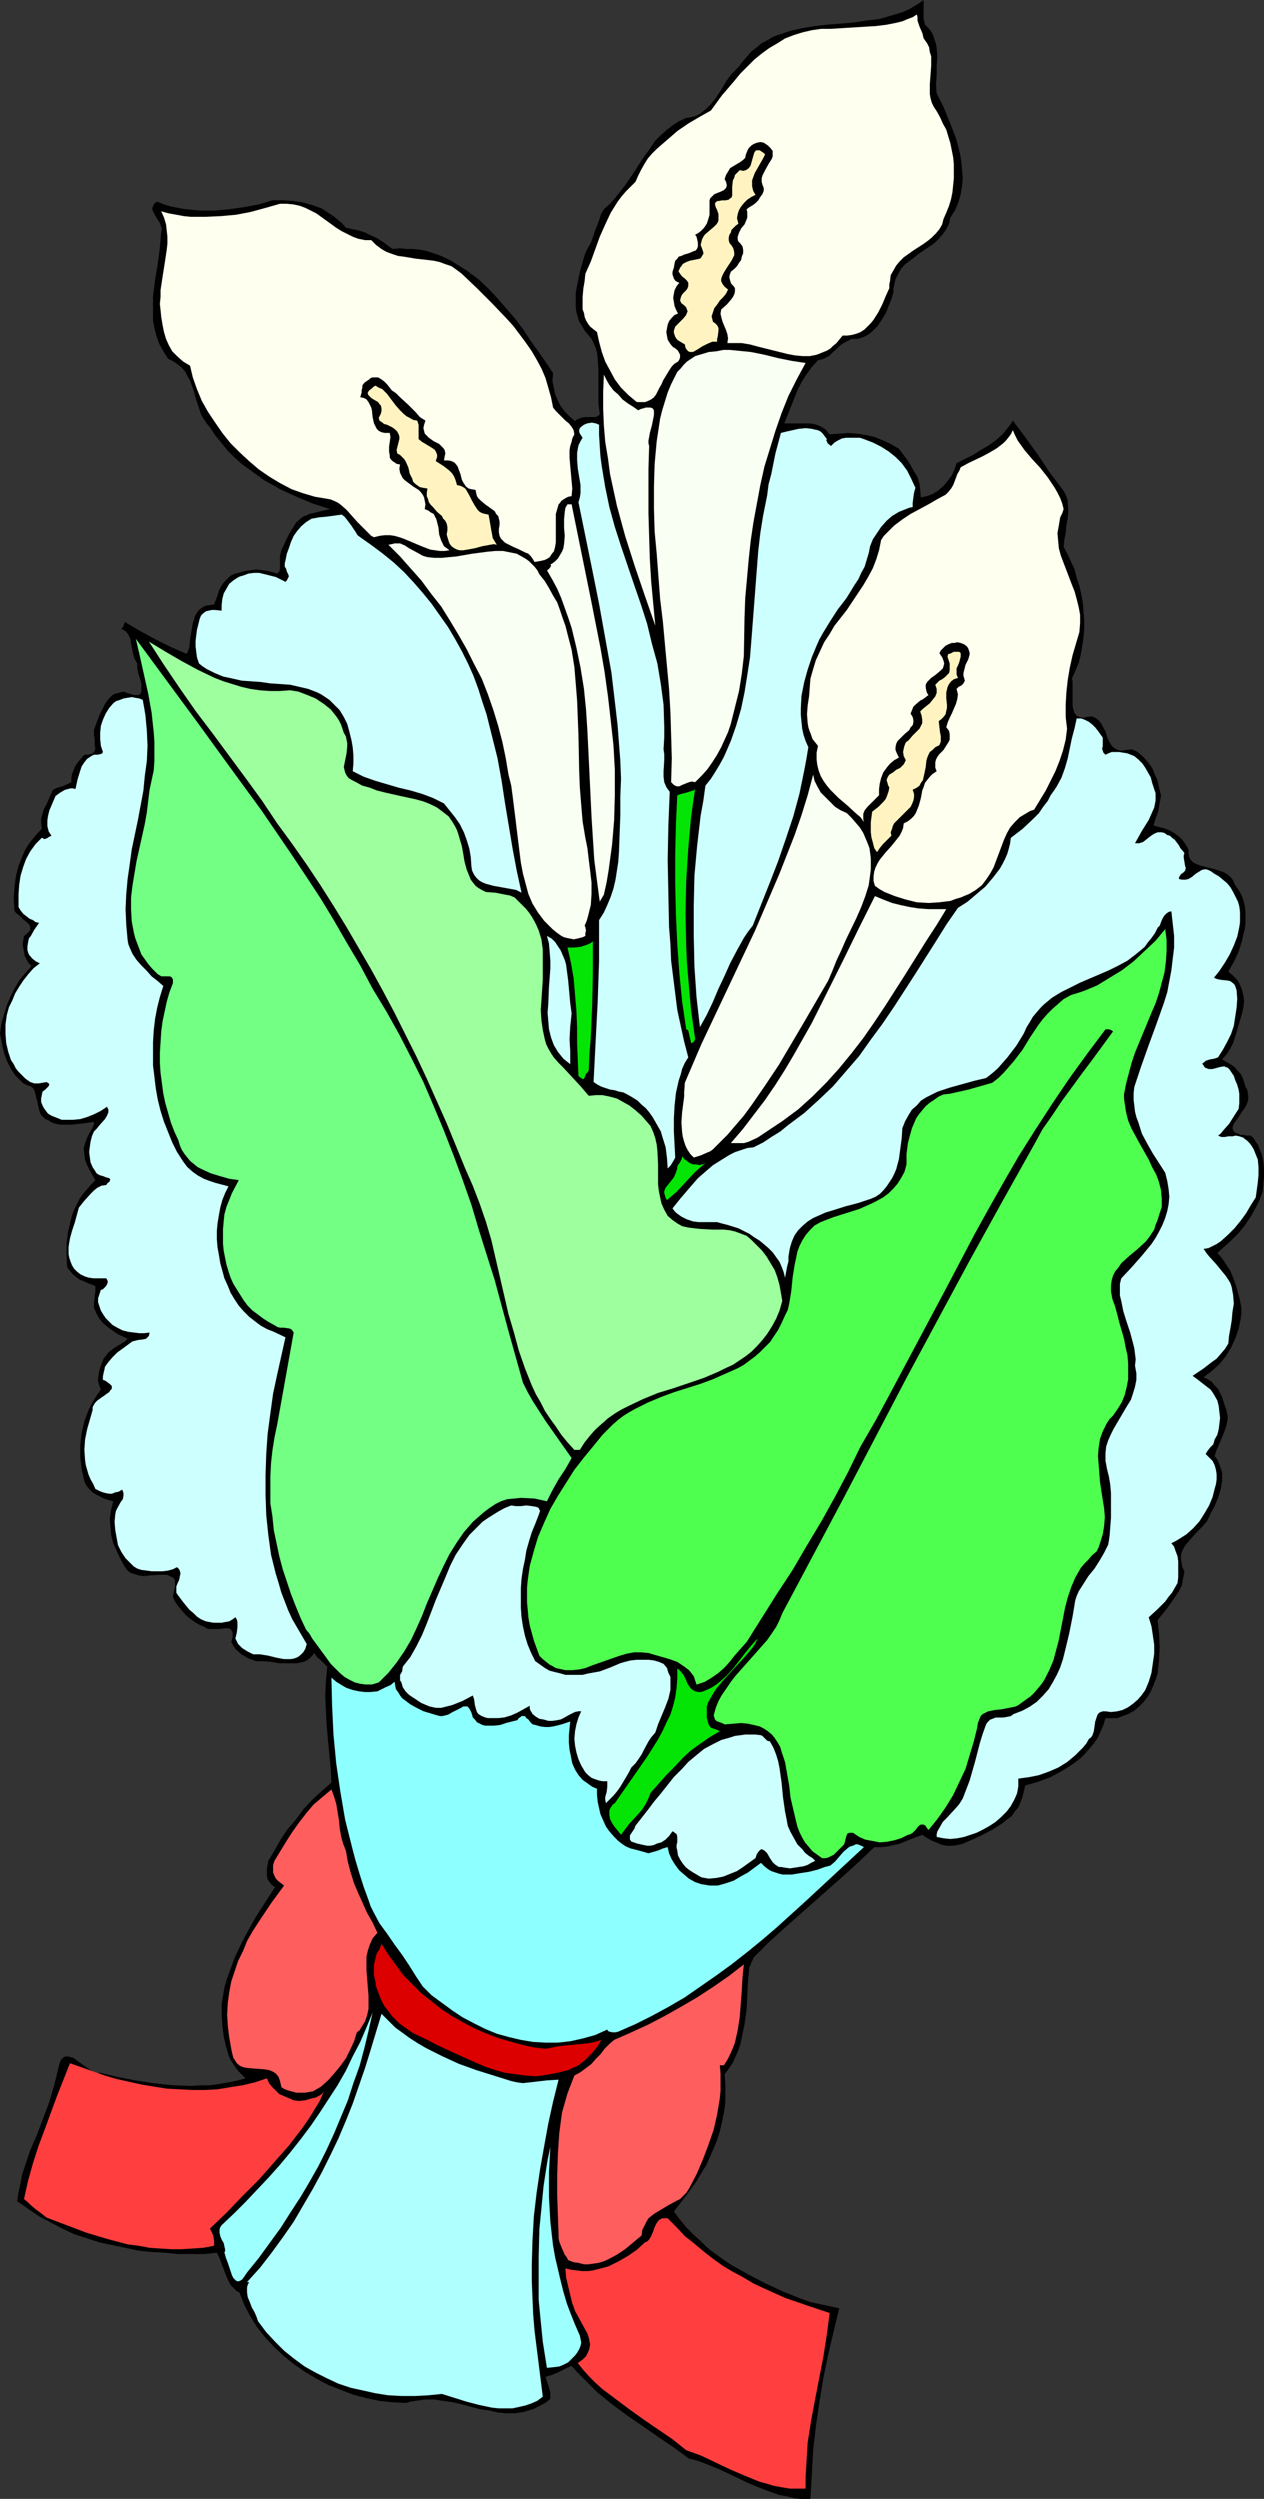<?xml version="1.0" encoding="UTF-8" standalone="no"?>
<svg
   version="1.0"
   width="78.756mm"
   height="155.711mm"
   id="svg37"
   sodipodi:docname="Bouquet 14.wmf"
   xmlns:inkscape="http://www.inkscape.org/namespaces/inkscape"
   xmlns:sodipodi="http://sodipodi.sourceforge.net/DTD/sodipodi-0.dtd"
   xmlns="http://www.w3.org/2000/svg"
   xmlns:svg="http://www.w3.org/2000/svg">
  <rect width="100%" height="100%" fill="#333333" stroke="none"/>
  <sodipodi:namedview
     id="namedview37"
     pagecolor="#ffffff"
     bordercolor="#000000"
     borderopacity="0.25"
     inkscape:showpageshadow="2"
     inkscape:pageopacity="0.0"
     inkscape:pagecheckerboard="0"
     inkscape:deskcolor="#d1d1d1"
     inkscape:document-units="mm" />
  <defs
     id="defs1">
    <pattern
       id="WMFhbasepattern"
       patternUnits="userSpaceOnUse"
       width="6"
       height="6"
       x="0"
       y="0" />
  </defs>
  <path
     style="fill:#000000;fill-opacity:1;fill-rule:evenodd;stroke:none"
     d="m 217.832,5.817 0.808,0.808 0.646,0.808 0.485,0.97 0.323,0.97 0.323,0.97 0.162,0.97 0.162,2.101 -0.162,2.101 v 2.262 l -0.162,2.101 0.162,2.101 1.616,3.232 1.454,3.555 1.454,3.717 0.485,1.778 0.485,1.939 0.323,1.939 0.162,1.939 0.162,1.778 -0.162,1.939 -0.323,1.939 -0.485,1.778 -0.808,1.939 -1.131,1.778 -0.323,1.454 -0.646,1.293 -0.808,1.131 -0.97,1.131 -0.97,0.97 -1.131,0.808 -2.424,1.616 -2.262,1.778 -1.131,0.808 -0.97,1.131 -0.646,1.131 -0.646,1.293 -0.323,1.454 -0.162,0.646 v 0.97 l -0.485,1.616 -0.646,1.616 -0.646,1.616 -0.97,1.616 -0.97,1.454 -1.293,1.293 -0.808,0.646 -0.808,0.485 -0.808,0.323 -0.97,0.323 h -0.808 -0.646 l -0.646,0.323 -0.646,0.323 -1.131,0.646 -0.97,0.97 -0.97,0.808 -0.97,0.97 -1.293,0.646 -0.646,0.162 -0.646,0.162 -1.454,1.616 -1.293,1.778 -1.131,1.778 -0.97,1.939 -3.07,7.756 h 1.293 1.454 1.454 1.454 l 1.454,0.162 1.293,0.485 0.646,0.323 0.646,0.485 0.485,0.485 0.485,0.646 2.262,-0.162 2.101,-0.162 2.101,0.162 2.101,0.323 2.101,0.485 1.939,0.808 1.778,0.808 1.939,1.131 1.939,2.585 0.808,1.293 0.808,1.454 0.808,1.293 0.485,1.616 0.162,1.454 0.162,1.778 1.454,-0.323 1.293,-0.485 1.293,-0.808 1.293,-1.131 0.97,-1.131 0.97,-1.293 0.646,-1.454 0.485,-1.454 1.939,-0.97 1.939,-0.97 1.778,-1.131 1.939,-1.131 1.778,-1.293 1.454,-1.293 1.293,-1.616 0.646,-0.808 0.485,-0.808 2.909,3.878 2.909,4.04 2.909,4.363 3.07,4.04 0.485,0.808 0.323,0.808 0.323,0.808 v 0.808 l 0.162,1.616 -0.162,1.778 -0.323,1.778 -0.162,1.778 -0.323,1.616 -0.162,1.616 0.97,1.778 0.808,1.778 0.808,1.778 0.485,1.939 0.646,1.939 0.485,2.101 0.323,1.939 0.162,2.101 0.162,1.939 v 2.101 l -0.162,1.939 -0.323,2.101 -0.323,1.939 -0.485,1.939 -0.808,1.939 -0.808,1.778 0.162,0.646 v 0.808 1.616 1.778 1.616 l 0.162,0.646 0.162,0.646 0.323,0.646 0.323,0.323 0.646,0.323 0.808,0.162 0.808,-0.162 1.293,-0.162 0.808,0.323 0.646,0.485 0.646,0.646 0.323,0.646 0.808,1.454 0.485,1.616 0.323,0.646 0.485,0.808 0.323,0.485 0.646,0.485 0.646,0.323 0.808,0.162 1.131,-0.162 1.293,-0.162 0.808,0.323 0.646,0.323 1.293,1.131 1.131,1.293 0.97,1.293 0.646,1.616 0.646,1.454 0.323,1.616 0.485,1.778 -0.162,0.97 -0.162,0.808 -0.323,1.939 -0.646,1.778 -0.485,1.616 1.131,0.323 1.293,0.323 1.293,0.485 1.131,0.646 1.131,0.808 0.808,0.808 0.808,1.131 0.646,1.131 v 0.97 l 0.162,0.808 0.323,0.646 0.646,0.646 0.646,0.323 0.808,0.323 1.778,0.485 1.939,0.485 0.97,0.323 0.97,0.323 0.808,0.485 0.808,0.646 0.646,0.808 0.485,1.131 0.808,1.131 0.646,1.131 0.485,1.293 0.323,1.293 0.162,1.293 v 1.454 1.293 l -0.162,1.454 -0.323,1.293 -0.323,1.454 -0.808,2.585 -1.131,2.424 -1.293,2.262 1.131,0.97 0.97,0.97 0.646,1.131 0.485,1.293 0.323,1.293 0.162,1.293 -0.162,1.454 -0.323,1.454 -0.808,2.747 -0.808,2.747 -0.485,1.454 -0.646,1.293 -0.808,1.293 -1.131,1.293 1.939,1.131 0.97,0.646 0.646,0.808 0.808,0.808 0.485,0.97 0.323,0.97 0.323,1.131 0.323,0.485 0.162,0.485 0.162,1.131 v 0.97 l -0.323,0.97 -0.485,0.97 -0.646,0.808 -1.131,1.778 -0.646,0.808 -0.323,0.646 -0.162,0.646 0.162,0.485 0.162,0.323 0.162,0.162 0.323,0.162 0.485,0.162 0.646,0.323 h 0.646 l 0.808,0.162 h 0.97 l 0.646,0.646 0.485,0.808 0.485,0.646 0.323,0.808 0.646,1.616 0.323,1.616 0.162,1.778 v 1.778 l -0.323,3.555 -0.808,2.101 -0.97,1.939 -1.131,1.939 -1.293,1.939 -1.454,1.778 -1.616,1.616 -1.778,1.616 -1.616,1.454 1.131,1.293 0.97,1.454 0.97,1.454 0.646,1.616 0.646,1.778 0.485,1.778 0.485,1.778 0.323,1.778 v 1.293 l -0.162,1.293 -0.485,2.424 -0.808,2.262 -0.97,2.101 -1.293,2.101 -1.454,1.778 -1.778,1.616 -1.939,1.454 0.97,0.485 0.97,0.646 0.646,0.808 0.808,0.808 0.485,0.97 0.485,0.97 0.646,2.101 0.323,0.808 0.162,0.808 0.162,0.808 v 0.808 l -0.323,1.454 -0.485,1.454 -1.131,2.747 -0.646,1.454 -0.485,1.454 0.646,0.808 0.485,1.131 0.323,0.97 0.323,0.97 v 0.97 0.97 l -0.323,1.939 -0.646,2.101 -0.808,1.939 -0.97,1.778 -0.808,1.778 -1.293,1.454 -1.293,1.293 -1.131,1.293 -1.131,1.293 -0.485,0.646 -0.323,0.646 -0.323,0.646 -0.162,0.808 v 0.808 l 0.162,0.97 0.162,0.97 0.485,0.97 -0.162,0.97 -0.162,0.808 -0.323,1.616 -0.646,1.293 -0.97,1.454 -1.939,2.747 -2.101,2.585 0.323,3.232 0.162,3.07 -0.162,3.232 -0.162,1.454 -0.162,1.616 -0.485,1.454 -0.485,1.293 -0.646,1.454 -0.646,1.131 -0.97,1.293 -1.131,1.131 -1.131,0.97 -1.454,0.808 -1.293,0.485 -1.293,0.485 h -1.293 -1.454 l -0.485,1.616 -0.646,1.454 -0.646,1.454 -0.97,1.454 -0.97,1.131 -1.131,1.293 -1.131,1.131 -1.293,0.97 -1.454,0.97 -1.293,0.808 -1.454,0.808 -1.454,0.808 -3.07,1.131 -2.909,0.808 -0.323,1.454 -0.323,1.293 -0.485,1.293 -0.485,1.131 -0.808,0.97 -0.808,1.131 -1.131,0.808 -0.97,0.808 -2.262,1.454 -2.424,1.293 -2.424,1.131 -2.262,0.97 -1.293,0.323 -1.293,0.162 h -1.293 l -1.293,-0.323 -1.131,-0.485 -1.131,-0.485 -1.131,-0.646 -0.97,-0.646 -1.293,0.485 -1.293,0.485 -2.747,1.131 -1.454,0.323 -1.454,0.323 -1.454,0.162 h -1.616 l -3.555,3.393 -3.717,3.393 -6.949,6.14 -7.11,6.302 -3.555,3.232 -3.555,3.555 -0.162,0.485 -0.323,0.646 -0.162,0.485 -0.323,0.646 -0.323,3.393 -0.323,6.625 -0.485,3.393 -0.646,3.07 -0.323,1.616 -0.485,1.454 -0.646,1.454 -0.646,1.454 -0.97,1.454 -0.97,1.293 0.162,2.262 v 2.424 2.101 l -0.323,2.262 -0.485,2.262 -0.485,2.101 -0.646,2.101 -0.808,1.939 -1.778,4.04 -1.131,1.778 -1.131,1.939 -1.293,1.778 -1.293,1.778 -2.747,3.555 1.454,1.939 1.454,1.778 1.616,1.616 1.778,1.616 1.616,1.616 1.939,1.454 1.778,1.293 1.939,1.293 4.04,2.262 4.04,2.101 4.202,1.939 4.04,1.616 2.262,0.808 2.262,0.485 2.262,0.485 2.262,0.485 -1.293,5.333 -1.293,5.494 -1.131,5.494 -0.97,5.817 -0.808,5.656 -0.646,5.656 -0.323,5.817 -0.323,5.656 h -1.939 l -1.778,-0.162 -1.939,-0.485 -1.778,-0.323 -1.778,-0.646 -1.778,-0.646 -3.555,-1.454 -3.394,-1.616 -3.394,-1.616 -3.555,-1.454 -1.778,-0.646 -1.939,-0.485 -3.555,-2.585 -3.555,-2.424 -3.717,-2.585 -3.555,-2.424 -3.717,-2.747 -3.394,-2.747 -3.07,-3.07 -1.616,-1.616 -1.454,-1.616 -1.454,0.646 -1.616,0.808 -1.454,0.646 -1.616,0.485 0.808,2.424 0.323,1.293 v 1.454 l -0.97,0.808 -1.131,0.646 -0.97,0.485 -0.97,0.485 -1.131,0.323 -0.97,0.323 -2.101,0.323 h -2.101 l -1.939,-0.162 -2.101,-0.485 -2.262,-0.323 -4.202,-1.131 -2.101,-0.485 -2.262,-0.323 -2.101,-0.323 h -2.262 l -2.262,0.323 -1.131,0.162 -0.97,0.323 -3.232,-0.162 -3.07,-0.323 -3.07,-0.646 -3.07,-0.808 -2.909,-1.131 -2.909,-1.131 -2.747,-1.454 -2.747,-1.616 -2.586,-1.778 -2.424,-1.939 -2.262,-2.101 -2.101,-2.262 -1.939,-2.424 -1.616,-2.585 -1.454,-2.747 -1.131,-2.909 -0.646,-0.323 -0.485,-0.485 -0.97,-0.97 -0.646,-1.293 -0.485,-1.131 -0.97,-2.585 -0.485,-1.293 -0.646,-1.293 -2.909,0.323 h -3.07 -3.232 l -3.07,-0.323 -3.07,-0.162 -3.07,-0.323 -3.07,-0.646 -3.07,-0.646 -3.07,-0.646 -2.909,-0.97 -3.07,-0.97 -2.747,-1.293 -2.747,-1.454 -2.747,-1.454 -2.586,-1.778 -2.586,-1.778 0.323,-2.101 0.485,-2.101 0.323,-1.939 0.646,-1.939 1.293,-3.878 1.616,-3.717 1.454,-3.878 1.454,-3.878 1.131,-3.878 0.485,-1.939 0.485,-2.101 0.162,-0.646 0.162,-0.485 0.162,-0.485 0.162,-0.323 0.646,-0.646 0.485,-0.162 h 0.485 l 0.646,0.162 0.646,0.162 0.646,0.485 2.909,2.101 0.808,0.485 0.646,0.323 0.808,0.162 h 0.646 l 4.04,0.97 4.202,0.808 4.202,0.646 4.525,0.485 4.363,0.162 2.262,-0.162 h 2.101 l 2.262,-0.323 1.939,-0.323 2.262,-0.485 1.939,-0.485 -0.808,-0.808 -0.808,-0.808 -0.646,-0.808 -0.646,-0.97 -0.646,-0.97 -0.485,-1.131 -0.646,-2.262 -0.485,-2.262 -0.323,-2.424 -0.162,-2.585 v -2.424 l 0.323,-1.939 0.323,-1.939 0.485,-1.778 0.646,-1.778 1.293,-3.555 1.616,-3.393 1.778,-3.393 1.939,-3.393 2.101,-3.232 2.101,-3.232 -0.808,-0.485 -0.485,-0.646 -0.485,-0.646 -0.162,-0.808 v -0.97 -0.808 l 0.323,-1.778 1.454,-2.424 1.454,-2.585 1.616,-2.424 1.939,-2.262 1.778,-2.424 2.101,-2.262 2.262,-2.101 2.262,-1.939 -0.162,-3.232 -0.323,-3.393 -0.646,-6.948 -0.162,-3.393 -0.162,-3.555 0.162,-3.393 0.323,-3.393 -0.808,-0.808 -0.808,-0.808 -0.808,-0.646 -0.646,-0.97 -0.485,0.646 -0.646,0.646 -0.646,0.485 -0.808,0.323 -0.808,0.162 -0.808,0.162 h -1.939 -1.939 l -1.939,-0.323 -1.939,-0.162 H 60.275 l -0.808,-0.323 -0.97,-0.323 -0.808,-0.485 -0.808,-0.485 -1.454,-1.293 -0.485,-0.808 -0.485,-0.808 0.323,-1.131 v -0.646 -0.646 l -0.323,-0.323 -0.162,-0.323 -0.485,-0.162 h -0.485 -0.485 l -1.293,0.162 h -1.293 -1.131 l -0.485,-0.162 -0.485,-0.323 -1.131,-0.485 -1.131,-0.646 -1.131,-0.808 -0.97,-0.808 -0.97,-1.131 -0.808,-0.97 -0.808,-1.131 -0.485,-1.131 0.162,-0.808 0.162,-0.808 0.162,-0.646 v -0.646 -0.485 -0.485 l -0.162,-0.323 -0.323,-0.323 -0.646,-0.323 -0.808,-0.323 H 38.46 37.329 l -2.262,0.162 -1.131,0.162 -1.131,-0.162 -1.131,-0.323 -0.97,-0.323 -0.808,-0.646 -0.323,-0.485 -0.323,-0.485 -0.97,-1.778 -0.808,-1.778 -0.808,-1.778 -0.485,-1.939 -0.162,-1.939 -0.162,-1.939 0.323,-2.101 0.485,-1.939 -2.101,-0.646 -0.97,-0.485 -0.97,-0.485 -0.808,-0.485 -0.808,-0.808 -0.646,-0.808 -0.485,-0.97 -0.323,-1.454 -0.323,-1.454 -0.162,-1.454 -0.162,-1.293 v -2.909 l 0.162,-1.454 0.162,-1.454 0.323,-1.293 0.323,-1.454 0.485,-1.293 0.485,-1.293 0.646,-1.293 0.646,-1.131 0.808,-1.293 0.808,-1.131 -0.323,-0.808 -0.323,-0.97 v -0.97 l 0.162,-0.97 0.162,-0.97 0.323,-0.97 0.323,-0.808 0.323,-0.808 0.646,-0.808 0.485,-0.646 0.808,-0.646 0.646,-0.485 1.616,-0.97 0.808,-0.485 0.646,-0.646 -2.424,-1.131 -1.131,-0.808 -1.131,-0.808 -1.131,-0.97 -0.808,-0.97 -0.646,-1.131 -0.646,-1.454 v -1.293 l 0.323,-2.585 v -1.293 l -1.778,-0.646 -0.97,-0.485 -0.97,-0.323 -0.808,-0.646 -0.808,-0.646 -0.646,-0.808 -0.646,-0.808 -0.162,-2.747 v -2.747 l 0.323,-2.747 0.646,-2.747 0.323,-1.293 0.485,-1.293 0.646,-1.293 0.646,-1.293 0.808,-1.131 0.97,-1.131 0.97,-1.131 0.97,-0.97 -1.293,-2.262 -0.646,-1.293 -0.485,-1.293 -0.162,-1.131 -0.162,-1.454 0.323,-1.293 0.485,-1.293 0.485,-0.97 0.485,-0.808 0.485,-0.97 0.162,-0.485 v -0.485 l -1.131,0.162 -1.293,0.162 -2.909,0.323 H 15.352 14.059 L 12.605,264.525 11.958,264.201 11.473,263.878 10.665,263.555 10.181,263.07 9.696,262.586 9.373,261.939 9.049,260.646 8.726,259.192 8.403,257.899 8.08,256.768 7.918,256.445 7.433,255.96 7.11,255.799 6.464,255.637 5.494,255.152 4.848,254.506 4.202,253.86 3.555,253.213 2.586,251.759 1.778,250.143 1.131,248.527 0.646,246.75 0,243.356 l 0.323,-2.262 0.646,-2.262 0.646,-2.101 0.808,-1.939 0.97,-1.939 1.131,-1.939 1.454,-1.778 1.454,-1.616 -0.646,-0.646 -0.485,-0.808 -0.485,-0.97 -0.162,-0.97 -0.162,-0.808 -0.162,-0.97 0.162,-0.97 0.162,-0.97 0.646,-0.485 0.485,-0.485 0.323,-0.323 v -0.485 -0.323 L 6.949,217.825 6.302,217.178 5.494,216.532 4.686,215.724 3.878,215.078 3.555,214.755 3.394,214.431 3.232,211.684 3.394,209.099 l 0.323,-2.585 0.646,-2.585 0.97,-2.424 0.485,-1.131 0.646,-1.131 0.808,-1.131 0.808,-0.97 0.808,-0.97 0.97,-0.97 -0.162,-1.293 v -1.131 l 0.323,-1.131 0.323,-1.131 0.646,-1.131 0.485,-1.131 0.97,-2.262 1.131,-0.485 1.131,-0.323 1.131,-0.485 0.97,-0.485 v -0.97 l 0.162,-0.97 0.323,-0.808 0.323,-0.808 0.485,-0.808 0.646,-0.808 1.131,-1.293 h 0.808 l 0.646,-0.162 0.485,-0.162 0.323,-0.323 0.162,-0.323 0.162,-0.485 -0.162,-0.97 v -1.131 l -0.162,-1.131 v -1.131 l 0.162,-0.485 0.162,-0.485 0.485,-1.293 0.485,-1.293 0.646,-1.293 0.646,-1.293 0.808,-1.131 0.97,-0.97 0.646,-0.323 0.646,-0.162 0.646,-0.162 0.808,-0.162 0.646,0.323 0.646,0.162 0.97,0.323 h 0.646 0.485 l 0.485,-0.323 0.162,-0.485 v -0.485 -0.646 -0.646 l -0.162,-0.808 -0.485,-1.454 -0.323,-1.454 v -0.646 -0.485 l -0.646,-1.131 -0.323,-1.131 -0.485,-2.424 -0.162,-1.131 -0.485,-0.97 -0.323,-0.485 -0.323,-0.323 -0.485,-0.323 -0.485,-0.162 0.323,-0.485 0.162,-0.323 0.162,-0.485 0.162,-0.162 -0.162,-0.323 3.555,2.101 3.555,1.939 3.878,1.939 3.717,1.616 0.323,-0.646 0.323,-0.97 0.162,-1.778 0.162,-0.97 0.162,-0.97 0.323,-1.939 0.323,-0.808 0.162,-0.808 0.485,-0.808 0.485,-0.646 0.646,-0.485 0.808,-0.485 0.97,-0.162 1.131,-0.162 0.808,-2.101 0.323,-1.131 0.485,-0.97 0.646,-0.97 0.808,-0.808 0.808,-0.808 1.131,-0.485 1.293,-0.323 1.131,-0.323 1.293,-0.162 1.131,-0.162 1.293,0.162 1.293,0.162 1.293,0.323 1.131,0.323 0.485,-0.485 0.162,-0.808 v -1.454 -1.454 l 0.162,-0.646 0.162,-0.646 1.293,-2.747 0.646,-1.293 0.808,-1.293 0.808,-1.293 1.131,-0.97 0.485,-0.323 0.808,-0.323 0.646,-0.323 0.808,-0.162 1.939,-0.485 2.101,-0.485 -4.04,-1.293 -3.878,-1.616 -3.878,-1.778 -1.939,-1.131 -1.778,-0.97 -1.778,-1.293 -1.778,-1.293 -1.778,-1.293 -1.616,-1.454 -1.616,-1.616 -1.454,-1.778 -1.454,-1.778 -1.293,-1.939 -0.808,-0.97 -0.646,-0.97 -0.646,-1.131 -0.323,-0.97 -0.808,-2.424 -0.646,-2.262 -0.808,-2.262 -0.646,-1.131 -0.485,-0.97 -0.808,-0.97 -0.97,-0.808 -0.97,-0.646 -1.293,-0.646 -1.131,-1.778 -0.97,-1.778 -0.646,-1.778 -0.485,-1.939 -0.323,-1.778 v -1.939 -1.778 -1.939 l 0.485,-3.878 0.646,-3.878 0.485,-3.717 0.323,-3.878 0.162,-0.485 -0.162,-0.485 -0.323,-0.97 -0.646,-0.97 -0.485,-0.808 -0.485,-0.97 -0.162,-0.323 v -0.485 l 0.162,-0.323 0.162,-0.485 0.323,-0.323 0.485,-0.323 1.616,0.646 1.616,0.485 1.616,0.323 1.778,0.323 1.778,0.162 1.616,0.162 h 3.555 l 3.555,-0.323 3.394,-0.485 3.394,-0.646 3.232,-0.97 h 2.424 l 2.424,0.162 2.262,0.323 2.262,0.646 2.262,0.808 1.939,1.293 0.97,0.646 0.97,0.808 0.97,0.808 0.808,0.97 1.454,0.323 1.616,0.323 1.454,0.485 1.293,0.646 1.454,0.646 1.293,0.808 2.424,1.778 1.778,-0.162 1.616,0.162 h 1.454 l 1.616,0.162 1.616,0.323 1.454,0.485 1.454,0.485 1.454,0.646 1.293,0.646 1.293,0.808 2.586,1.616 2.586,1.939 2.262,2.101 2.262,2.424 2.101,2.424 2.101,2.424 1.939,2.585 1.778,2.747 1.778,2.424 1.778,2.585 1.616,2.424 -0.162,1.778 0.323,1.616 0.323,1.616 0.646,1.454 0.646,1.293 0.97,1.293 1.131,1.131 1.293,1.131 0.323,-0.323 0.323,-0.162 0.808,-0.323 0.808,-0.162 h 1.778 0.808 l 0.646,-0.323 0.162,-0.162 0.162,-0.162 -0.323,-2.585 v -2.747 -2.747 -2.585 l -0.162,-2.585 -0.162,-1.293 -0.323,-1.131 -0.485,-1.131 -0.485,-0.97 -0.808,-0.97 -0.808,-0.97 -0.646,-1.131 -0.646,-0.97 -0.323,-1.131 -0.323,-1.131 -0.162,-1.131 v -1.293 -2.262 l 0.485,-2.424 0.485,-2.424 0.646,-2.262 0.646,-2.101 0.646,-1.293 0.646,-1.131 0.97,-2.747 0.97,-2.585 0.485,-1.454 0.646,-1.131 1.454,-1.293 1.293,-1.454 1.131,-1.454 1.131,-1.454 2.101,-3.07 1.939,-3.07 2.101,-2.909 0.97,-1.454 1.293,-1.293 1.293,-1.131 1.454,-1.131 1.454,-0.97 1.778,-0.808 1.131,-0.162 1.131,-0.323 0.97,-0.485 0.808,-0.646 0.808,-0.646 0.808,-0.808 1.293,-1.616 1.293,-1.939 1.131,-1.939 1.293,-1.778 0.808,-0.808 0.808,-0.808 0.97,-1.293 1.131,-1.293 0.97,-1.131 1.293,-0.97 1.131,-0.97 1.293,-0.646 1.293,-0.808 1.293,-0.485 2.909,-0.97 2.909,-0.646 2.909,-0.485 2.909,-0.323 6.141,-0.485 3.07,-0.485 2.909,-0.323 2.747,-0.808 2.747,-0.808 1.454,-0.646 1.131,-0.646 L 216.377,0.808 217.508,0 v 1.293 1.616 1.454 z"
     id="path1" />
  <path
     style="fill:#ffffef;fill-opacity:1;fill-rule:evenodd;stroke:none"
     d="m 217.508,9.049 0.808,1.131 0.485,0.97 0.162,1.131 0.323,0.97 v 2.262 l -0.323,4.363 v 2.262 l 0.162,0.97 0.323,1.131 0.485,0.97 0.646,0.97 0.808,1.454 0.646,1.454 0.808,1.454 0.485,1.616 0.485,1.616 0.323,1.616 0.323,1.616 0.162,1.616 v 1.778 1.616 l -0.162,1.616 -0.162,1.616 -0.323,1.616 -0.485,1.616 -0.646,1.616 -0.646,1.454 -0.323,1.293 -0.646,1.131 -0.808,0.97 -0.97,0.97 -0.97,0.808 -1.131,0.808 -2.262,1.454 -2.262,1.616 -0.97,0.97 -0.808,0.97 -0.646,1.131 -0.646,1.131 -0.162,1.454 -0.162,0.646 v 0.97 l -0.808,1.778 -0.808,1.939 -0.97,1.939 -1.131,1.778 -0.646,0.808 -0.808,0.808 -0.646,0.646 -0.97,0.646 -0.808,0.323 -1.131,0.323 -1.131,0.162 h -1.131 l -0.808,0.97 -0.646,0.808 -0.808,0.646 -0.646,0.646 -0.808,0.485 -0.808,0.323 -1.616,0.646 -1.616,0.323 h -1.616 l -1.778,-0.162 -1.778,-0.323 -7.11,-1.778 -1.778,-0.485 -1.939,-0.323 h -1.778 -1.616 l 0.162,-1.131 -0.162,-0.97 -0.323,-0.97 -0.808,-1.939 -0.323,-1.131 -0.162,-0.808 0.162,-0.97 1.293,-1.131 0.97,-1.131 0.485,-0.646 0.323,-0.646 0.162,-0.646 V 67.868 l -0.323,-0.485 -0.485,-0.485 -0.162,-0.323 -0.162,-0.485 -0.162,-0.646 v -0.485 l 0.162,-0.485 0.162,-0.485 0.808,-0.646 0.646,-0.646 0.485,-0.808 0.485,-0.646 0.162,-0.808 0.323,-0.808 v -0.808 l -0.162,-0.808 -0.485,-0.646 -0.485,-0.485 -0.162,-0.485 v -0.646 l 0.162,-0.485 0.162,-0.485 0.485,-0.97 0.808,-0.97 0.485,-1.131 0.162,-0.485 V 50.578 49.932 l -0.162,-0.646 0.646,-0.485 0.808,-0.485 0.646,-0.485 0.646,-0.646 0.485,-0.808 0.485,-0.646 0.323,-0.808 v -0.646 l -0.323,-0.808 -0.162,-0.646 v -0.808 l 0.162,-0.646 0.646,-1.293 0.808,-1.454 0.808,-1.293 0.162,-0.485 V 36.196 35.55 l -0.485,-0.646 -0.646,-0.646 -0.97,-0.646 -0.808,-0.162 -0.808,0.162 -0.808,0.323 -0.485,0.323 -0.646,0.646 -0.323,0.646 -0.323,0.808 -0.162,0.808 -0.485,0.485 -0.646,0.485 -1.616,0.97 -0.808,0.485 -0.485,0.808 -0.485,0.808 -0.323,0.97 0.323,0.646 0.162,0.646 v 0.323 l -0.162,0.485 -0.323,0.323 -0.162,0.162 -0.646,0.323 -0.808,0.323 -0.808,0.323 -0.646,0.646 -0.323,0.323 -0.162,0.485 v 2.262 1.131 l -0.323,1.131 -0.323,0.97 -0.646,0.97 -0.808,0.808 -0.646,0.485 -0.646,0.323 0.323,0.485 0.162,0.646 0.162,0.808 v 0.808 l -0.162,0.485 -0.323,0.485 -0.485,0.162 -1.131,0.485 -1.131,0.323 -0.646,0.323 -0.646,0.162 -0.323,0.485 -0.485,0.485 -0.162,0.646 -0.162,0.97 -0.162,0.485 -0.162,0.485 v 0.646 l 0.162,0.485 0.162,0.485 0.323,0.485 0.485,0.323 0.485,0.162 -0.646,0.808 -0.485,0.97 -0.162,0.808 -0.162,0.97 0.162,0.97 0.162,0.97 0.323,0.808 0.485,0.97 -0.808,0.323 -0.646,0.646 -0.646,0.808 -0.323,0.808 -0.162,0.808 -0.162,0.97 0.162,0.97 0.162,0.808 0.485,0.808 0.485,0.646 0.323,0.323 0.323,0.162 0.646,0.485 0.323,0.485 0.323,0.646 v 0.323 0.323 l -0.162,0.485 -0.323,0.485 -0.808,0.485 -0.646,0.646 -0.646,0.97 -0.485,0.808 -0.97,1.616 -0.323,0.808 -0.485,0.808 -0.808,1.616 -0.485,0.646 -0.646,0.485 -0.646,0.323 -0.808,0.323 h -0.808 -1.131 l -0.97,-0.808 -0.97,-0.808 -1.778,-1.778 -1.454,-1.939 -1.131,-2.101 -1.131,-2.101 -0.808,-2.262 -0.646,-2.424 -0.485,-2.262 -0.808,-0.646 -0.808,-0.646 -0.485,-0.646 -0.485,-0.808 -0.323,-0.808 -0.162,-0.97 -0.323,-0.808 v -0.97 -1.939 l 0.162,-1.939 0.323,-1.939 0.162,-1.616 1.293,-2.909 2.101,-5.817 1.293,-2.909 1.293,-2.747 1.616,-2.585 0.97,-1.293 0.97,-1.131 1.131,-1.131 1.131,-1.131 0.646,-1.454 0.646,-1.293 0.808,-1.454 0.808,-1.293 0.97,-1.131 1.131,-1.131 2.424,-2.101 2.424,-2.101 2.586,-1.778 2.747,-1.616 2.586,-1.454 2.586,-3.555 2.909,-3.393 1.454,-1.778 1.616,-1.616 1.616,-1.616 1.778,-1.454 1.778,-1.293 1.939,-1.131 1.778,-1.131 2.101,-0.808 2.101,-0.646 2.101,-0.485 2.262,-0.323 h 2.262 l 2.586,-0.162 5.171,-0.323 2.747,-0.162 2.586,-0.323 2.424,-0.485 1.293,-0.323 1.131,-0.485 1.293,-0.485 0.97,-0.646 0.162,0.646 v 0.808 l 0.485,1.454 0.646,1.454 z"
     id="path2" />
  <path
     style="fill:#fff4c1;fill-opacity:1;fill-rule:evenodd;stroke:none"
     d="m 180.18,36.358 -0.485,0.97 -0.646,1.131 -0.646,1.131 -0.646,1.131 -0.485,1.293 -0.162,0.485 v 0.646 0.646 l 0.162,0.808 0.162,0.485 0.485,0.808 -0.97,0.485 -0.97,0.646 -0.808,0.808 -0.646,0.808 -0.485,0.808 -0.323,0.97 -0.162,0.97 0.323,1.293 -0.646,0.485 -0.485,0.485 -0.485,0.485 -0.162,0.646 -0.323,0.485 -0.162,0.646 v 0.646 l 0.162,0.646 0.646,0.808 0.323,0.646 0.162,0.808 v 0.646 l -0.323,0.646 -0.323,0.646 -0.97,1.454 -0.808,1.293 -0.323,0.646 -0.323,0.808 v 0.646 l 0.323,0.646 0.485,0.646 0.808,0.646 -0.485,0.97 -0.646,0.808 -0.808,0.808 -0.646,0.97 -0.646,0.808 -0.323,0.97 -0.323,0.97 0.162,0.646 0.162,0.646 0.485,0.323 0.485,0.485 0.323,0.646 v 0.646 l -0.162,1.293 -0.162,0.646 v 0.646 h -0.646 -0.485 l -1.131,0.485 -1.293,0.646 -0.97,0.646 -1.131,0.646 h -0.485 -0.323 l -0.323,-0.162 -0.323,-0.323 -0.323,-0.485 -0.162,-0.808 -1.616,-0.97 -0.323,-0.323 -0.323,-0.485 -0.162,-0.485 -0.162,-0.485 v -0.485 l 0.162,-0.485 0.162,-0.485 0.323,-0.323 0.808,-0.808 0.808,-0.808 0.646,-0.808 0.162,-0.485 0.162,-0.323 -0.162,-0.485 -0.162,-0.485 -0.485,-0.485 -0.646,-0.485 -0.323,-0.646 0.162,-0.646 0.162,-0.485 0.323,-0.485 0.808,-0.808 0.323,-0.485 0.162,-0.485 v -0.485 -0.323 l -0.323,-0.485 -0.485,-0.485 -0.646,-0.485 -0.485,-0.646 -0.323,-0.485 V 63.667 l 0.162,-0.162 0.162,-0.485 0.323,-0.323 0.162,-0.323 0.323,-0.323 0.646,-0.323 0.808,-0.323 1.616,-0.323 0.808,-0.162 0.323,-0.323 0.162,-0.323 0.323,-0.485 v -0.323 l -0.323,-0.97 -0.323,-0.808 0.162,-0.646 0.162,-0.646 0.323,-0.646 0.323,-0.485 1.131,-0.97 1.131,-0.97 0.485,-0.485 0.323,-0.485 0.162,-0.485 v -0.808 -0.646 l -0.323,-0.97 -0.323,-0.646 -0.162,-0.646 v -0.323 l 0.323,-0.323 0.162,-0.162 h 0.323 l 0.808,-0.162 h 0.808 l 0.808,-0.162 0.323,-0.323 0.323,-0.162 0.162,-0.485 v -0.646 -1.454 l 0.162,-1.454 0.323,-0.646 0.162,-0.646 0.485,-0.485 0.646,-0.646 0.808,0.162 0.646,-0.162 0.485,-0.323 0.323,-0.323 0.323,-0.485 0.162,-0.646 0.323,-1.131 0.323,-1.131 0.162,-0.323 0.323,-0.323 h 0.323 0.485 l 0.485,0.323 0.485,0.323 z"
     id="path3" />
  <path
     style="fill:#ffffef;fill-opacity:1;fill-rule:evenodd;stroke:none"
     d="m 87.424,56.557 1.131,1.131 1.293,0.97 1.131,0.646 1.293,0.485 1.454,0.485 1.293,0.162 2.909,0.485 2.909,0.323 1.293,0.162 1.454,0.323 1.293,0.485 1.454,0.485 1.131,0.808 1.293,0.97 3.555,3.393 3.555,3.555 3.394,3.555 1.616,1.778 1.454,1.939 1.454,1.939 1.454,2.101 1.131,1.939 1.131,2.101 0.97,2.262 0.646,2.262 0.646,2.262 0.485,2.424 0.646,0.808 0.808,0.808 1.454,1.454 0.808,0.646 0.646,0.808 0.485,0.808 0.162,0.97 -0.485,0.97 -0.162,0.808 -0.323,0.97 -0.162,0.97 v 1.778 l 0.162,1.939 0.162,1.778 0.162,1.778 0.162,1.778 -0.162,1.778 -0.808,0.162 -0.646,0.323 -0.485,0.323 -0.485,0.323 -0.323,0.485 -0.323,0.323 -0.323,1.131 -0.323,1.131 v 1.293 2.585 2.747 l -0.162,1.131 -0.323,1.131 -0.323,0.323 -0.323,0.485 -0.323,0.485 -0.485,0.323 -0.646,0.323 -0.646,0.162 -0.808,0.162 -0.97,0.162 -0.485,-0.808 -0.485,-0.646 -0.485,-0.485 -0.808,-0.323 -1.293,-0.646 -1.454,-0.646 -1.293,-0.646 -0.646,-0.323 -0.485,-0.485 -0.485,-0.485 -0.323,-0.646 -0.162,-0.808 v -0.808 l 0.162,-0.97 v -0.808 l -0.162,-0.646 -0.162,-0.646 -0.485,-0.485 -0.323,-0.646 -1.131,-0.808 -1.131,-0.808 -1.131,-0.97 -0.485,-0.485 -0.323,-0.485 -0.162,-0.646 -0.162,-0.808 -0.97,-0.162 -0.646,-0.162 -0.646,-0.485 -0.323,-0.485 -0.323,-0.485 -0.323,-0.646 -0.323,-1.293 -0.485,-1.293 -0.162,-0.485 -0.485,-0.646 -0.323,-0.323 -0.646,-0.323 -0.808,-0.162 h -0.97 l 0.162,-0.97 0.162,-0.646 -0.162,-0.808 -0.323,-0.485 -0.485,-0.485 -0.485,-0.485 -1.293,-0.646 -1.131,-0.808 -0.485,-0.485 -0.485,-0.485 -0.162,-0.646 -0.162,-0.646 0.162,-0.808 0.323,-0.97 L 98.897,98.247 97.927,97.116 96.15,95.339 94.211,93.561 93.241,92.592 92.271,91.945 91.787,91.299 91.14,90.491 90.494,89.845 89.847,89.36 89.04,88.875 h -0.808 -0.485 l -0.485,0.162 -0.323,0.323 -0.485,0.323 -0.485,0.323 -0.323,0.323 -0.323,0.485 v 0.485 l -0.162,0.646 v 0.485 l -0.323,1.131 0.808,0.162 0.646,0.323 0.485,0.646 0.323,0.646 0.323,0.646 0.162,0.646 0.162,1.616 0.323,1.454 0.323,0.646 0.323,0.646 0.485,0.485 0.646,0.323 0.808,0.162 h 1.131 l 0.162,0.97 -0.162,1.131 -0.162,1.131 v 1.131 l 0.162,0.97 v 0.485 l 0.323,0.485 0.323,0.323 0.485,0.323 0.485,0.323 0.808,0.162 -0.162,0.97 0.162,0.97 0.323,0.646 0.323,0.646 0.485,0.485 0.646,0.485 1.293,0.97 1.293,0.808 0.485,0.485 0.485,0.646 0.323,0.646 0.162,0.808 0.162,0.808 -0.162,1.131 0.808,0.323 0.646,0.485 0.646,0.323 0.323,0.646 0.323,0.646 0.162,0.646 0.323,1.293 0.162,1.616 0.485,1.454 0.323,0.646 0.323,0.646 0.646,0.485 0.646,0.485 -1.131,0.162 h -1.131 l -1.131,-0.162 -1.131,-0.162 -2.101,-0.808 -4.202,-1.778 -0.97,-0.323 -1.131,-0.323 -1.131,-0.162 h -1.131 l -1.293,0.162 -1.293,0.323 -0.646,-0.323 -0.646,-0.646 -1.293,-1.293 -1.293,-1.293 -1.293,-1.454 -1.293,-1.454 -1.293,-1.131 -0.646,-0.485 -0.97,-0.485 -0.808,-0.323 -0.808,-0.162 -2.909,-0.485 -2.747,-0.808 -2.747,-0.97 -2.747,-1.454 -2.424,-1.454 -2.586,-1.778 -2.262,-1.939 -2.262,-2.101 -2.101,-2.101 -1.939,-2.424 -1.778,-2.585 -1.616,-2.424 -1.454,-2.585 -1.131,-2.747 -0.97,-2.747 -0.646,-2.747 -1.616,-0.97 -1.454,-1.293 -1.131,-1.131 -0.808,-1.454 -0.646,-1.454 -0.485,-1.616 -0.323,-1.616 -0.323,-1.939 -0.162,-1.616 -0.162,-1.454 0.162,-1.616 v -1.616 l 0.485,-3.232 0.485,-3.07 0.485,-3.232 0.162,-1.454 v -1.616 l -0.162,-1.454 -0.162,-1.454 -0.485,-1.616 -0.646,-1.454 1.778,0.485 1.778,0.323 1.778,0.323 1.616,0.162 h 3.555 l 3.555,-0.162 3.555,-0.323 3.394,-0.646 3.555,-0.97 3.394,-0.97 h 1.616 l 1.616,0.162 1.454,0.323 1.293,0.485 1.293,0.646 1.293,0.646 4.686,3.393 1.293,0.808 1.293,0.646 1.293,0.646 1.293,0.485 1.616,0.323 z"
     id="path4" />
  <path
     style="fill:#f9fff2;fill-opacity:1;fill-rule:evenodd;stroke:none"
     d="m 189.714,85.482 -2.101,3.878 -1.939,3.878 -1.616,4.04 -1.454,4.201 -1.293,4.201 -1.293,4.201 -0.97,4.363 -0.808,4.363 -0.808,4.363 -0.646,4.363 -0.485,4.525 -0.808,9.049 -0.162,4.525 -0.162,9.049 -0.485,4.201 -0.646,4.04 -0.97,3.878 -0.97,3.878 -0.646,1.939 -0.808,1.778 -0.808,1.778 -0.97,1.778 -1.131,1.778 -1.131,1.616 -1.293,1.454 -1.616,1.616 -0.808,-0.162 -0.646,0.162 -0.808,0.323 -0.808,0.323 -0.646,0.323 h -0.646 l -0.323,-0.162 -0.323,-0.162 -0.323,-0.323 -0.323,-0.323 0.162,-5.656 -0.162,-5.494 -0.162,-5.333 -0.323,-5.494 -0.97,-10.503 -0.485,-5.333 -0.646,-5.332 -0.808,-10.665 -0.485,-5.171 -0.162,-5.333 v -5.333 l 0.162,-5.332 0.485,-5.333 0.808,-5.333 0.485,-1.939 0.646,-2.101 0.646,-2.101 0.808,-1.939 0.97,-1.939 0.485,-0.97 0.808,-0.808 0.646,-0.808 0.808,-0.808 0.97,-0.646 0.97,-0.646 1.616,-0.485 1.616,-0.485 1.778,-0.162 1.616,-0.323 h 1.616 l 1.616,0.162 3.232,0.323 3.232,0.646 3.232,0.808 3.232,0.646 z"
     id="path5" />
  <path
     style="fill:#f9fff2;fill-opacity:1;fill-rule:evenodd;stroke:none"
     d="m 150.284,96.631 0.646,-0.323 0.646,-0.162 0.485,-0.162 h 0.485 0.646 l 0.485,0.162 0.323,0.485 v 0.485 0.646 l -0.162,0.808 -0.323,1.616 -0.485,1.778 -0.162,0.97 -0.162,0.808 v 0.646 l 0.162,0.646 -0.162,5.332 v 5.333 5.333 l 0.162,5.332 0.162,5.333 0.323,5.333 0.485,5.171 0.485,5.171 -2.424,-6.948 -2.424,-7.11 -2.262,-7.11 -0.97,-3.555 -0.97,-3.555 -0.808,-3.717 -0.808,-3.717 -0.485,-3.717 -0.646,-3.878 -0.323,-3.878 -0.162,-3.878 v -4.04 l 0.162,-4.04 0.646,1.293 0.646,1.131 0.97,1.293 1.131,0.97 0.97,1.131 1.293,0.97 1.293,0.808 z"
     id="path6" />
  <path
     style="fill:#fff4c1;fill-opacity:1;fill-rule:evenodd;stroke:none"
     d="m 98.25,99.055 0.162,0.485 0.162,0.485 v 1.131 1.131 1.131 l 0.808,0.646 0.808,0.485 0.808,0.485 0.808,0.485 0.646,0.485 0.323,0.646 0.162,0.485 v 0.485 l -0.162,0.485 -0.162,0.485 1.778,1.131 0.646,0.485 0.808,0.646 0.646,0.646 0.485,0.808 0.323,0.808 0.323,1.131 0.808,0.162 0.646,0.323 0.485,0.323 0.323,0.485 0.646,1.131 0.646,1.293 0.646,1.131 0.323,0.485 0.323,0.485 0.485,0.485 0.646,0.323 0.646,0.162 0.808,0.162 0.323,1.778 0.323,1.939 0.162,0.808 0.162,0.97 0.485,0.808 0.485,0.808 -0.646,-0.162 -0.97,0.162 -1.778,0.323 -1.778,0.485 -1.778,0.323 -0.97,0.162 h -0.808 l -0.646,-0.162 -0.646,-0.323 -0.646,-0.485 -0.485,-0.646 -0.323,-0.97 -0.323,-1.131 0.162,-0.97 v -0.808 l -0.162,-0.808 -0.323,-0.646 -0.485,-0.485 -0.323,-0.646 -1.131,-0.97 -0.97,-1.131 -0.485,-0.485 -0.485,-0.646 -0.162,-0.646 -0.323,-0.808 v -0.808 l 0.162,-0.97 -0.97,-0.162 -0.808,-0.162 -0.485,-0.323 -0.646,-0.485 -0.485,-0.485 -0.162,-0.646 -0.646,-1.293 -0.162,-0.808 -0.162,-0.646 -0.646,-1.454 -0.323,-0.485 -0.485,-0.485 -0.485,-0.485 -0.646,-0.323 -0.162,-0.808 0.162,-0.646 0.323,-1.293 0.162,-0.646 v -0.646 l -0.162,-0.485 -0.323,-0.646 -0.485,-0.485 -0.646,-0.485 -1.293,-0.646 -0.646,-0.162 -0.646,-0.485 -0.485,-0.323 -0.162,-0.646 0.485,-0.97 0.162,-0.646 V 96.147 L 89.686,95.5 89.363,95.177 89.04,94.692 87.908,94.046 87.424,93.723 87.1,93.4 86.777,93.076 86.616,92.753 v -0.323 l 0.323,-0.485 0.646,-0.485 0.323,-0.323 0.485,-0.323 0.808,0.485 0.808,0.323 1.131,1.131 0.97,1.293 0.97,1.293 0.97,1.131 1.131,1.131 0.646,0.485 0.646,0.323 0.808,0.485 z"
     id="path7" />
  <path
     style="fill:#ceffff;fill-opacity:1;fill-rule:evenodd;stroke:none"
     d="m 141.073,100.025 v 2.424 l 0.162,2.585 0.162,2.424 0.323,2.424 0.808,4.848 0.97,4.686 1.293,4.686 1.454,4.525 3.07,9.049 1.616,4.686 1.454,4.525 1.131,4.686 1.293,4.686 0.808,4.848 0.323,2.424 0.323,2.424 0.162,5.171 v 2.585 l -0.162,2.747 0.162,1.131 v 1.454 l -0.162,2.585 v 1.293 l 0.162,1.293 0.485,1.131 0.323,0.485 0.485,0.646 -0.323,7.918 -0.162,8.08 0.162,7.918 0.162,7.918 0.323,4.04 0.162,3.878 0.485,3.878 0.485,3.878 0.485,3.878 0.808,3.717 0.808,3.717 0.97,3.717 -0.808,1.293 -0.646,1.454 -0.323,1.293 -0.485,1.454 -0.646,2.909 -0.323,3.07 -0.162,2.909 v 3.07 l 0.323,6.14 -0.323,0.646 -0.808,1.293 -0.323,0.323 -0.323,0.323 -0.162,-2.424 -0.323,-2.585 -0.808,-2.585 -0.323,-1.131 -0.646,-1.131 -0.646,-1.131 -0.646,-1.131 -0.808,-1.131 -0.808,-0.97 -0.97,-0.808 -0.97,-0.97 -1.293,-0.808 -1.131,-0.646 -0.97,-0.485 -0.97,-0.162 -0.97,-0.323 -1.131,-0.162 -0.97,-0.323 -0.97,-0.323 -0.97,-0.485 -0.97,-0.646 0.485,-9.534 0.485,-9.372 0.323,-9.534 v -4.686 -5.009 l 1.131,-1.778 0.808,-1.778 0.808,-1.939 0.646,-1.939 0.485,-2.101 0.323,-2.101 0.323,-2.101 0.162,-2.262 0.162,-4.363 0.162,-4.363 v -4.363 l 0.162,-4.201 -0.162,-4.201 -0.323,-4.201 -0.323,-4.201 -0.485,-4.201 -0.97,-8.241 -1.454,-8.08 -1.454,-8.08 -1.616,-8.08 -3.232,-15.836 0.323,-1.131 0.162,-0.97 v -1.939 l -0.323,-1.939 -0.323,-1.939 -0.162,-1.939 v -1.778 l 0.162,-0.97 0.162,-0.808 0.485,-0.97 0.485,-0.808 -0.323,-0.485 -0.323,-0.485 -0.162,-0.485 v -0.323 l 0.162,-0.485 0.323,-0.323 0.646,-0.485 0.808,-0.323 0.97,-0.162 0.97,0.162 z"
     id="path8" />
  <path
     style="fill:#ceffff;fill-opacity:1;fill-rule:evenodd;stroke:none"
     d="m 194.723,103.418 -0.162,0.323 0.162,0.162 0.162,0.485 0.808,0.646 0.808,-0.808 0.808,-0.485 0.97,-0.485 0.97,-0.162 h 1.131 0.97 1.131 l 0.97,0.323 2.101,0.808 1.939,0.97 1.778,1.131 1.616,1.293 1.454,1.454 1.293,1.778 0.97,1.939 0.97,2.101 -0.323,1.131 -0.162,1.131 -0.162,1.293 v 0.97 l -0.808,0.162 -0.808,0.323 -1.616,0.646 -1.616,0.97 -1.293,1.131 -1.293,1.454 -0.97,1.454 -0.97,1.454 -0.646,1.616 -0.323,1.616 -0.485,1.616 -0.485,1.616 -0.808,1.454 -0.646,1.454 -0.97,1.454 -1.778,2.909 -0.97,1.293 -1.131,1.454 -1.778,2.747 -1.778,2.909 -0.808,1.454 -0.646,1.454 -1.131,2.747 -0.97,2.909 -0.808,2.909 -0.646,3.232 -0.162,3.07 v 1.454 l 0.162,1.616 0.162,1.616 0.323,1.454 0.485,1.454 0.646,1.454 -0.485,2.909 -0.485,2.585 -1.131,5.494 -1.454,5.333 -1.778,5.333 -1.778,5.171 -1.939,5.009 -4.04,10.18 -1.131,1.454 -0.97,1.454 -1.616,2.909 -1.616,3.07 -1.293,2.909 -1.454,3.07 -1.293,3.07 -1.454,3.07 -1.616,2.909 -0.808,-7.11 -0.485,-7.11 -0.162,-7.272 v -7.11 l 0.162,-7.11 0.646,-7.11 0.808,-6.948 0.646,-3.555 0.485,-3.555 1.293,-1.616 1.131,-1.778 0.97,-1.616 0.97,-1.778 1.616,-3.717 1.293,-3.717 1.131,-3.878 0.808,-3.878 0.646,-4.04 0.646,-4.201 0.323,-4.04 0.323,-4.201 0.646,-8.403 0.646,-8.403 0.485,-4.201 0.646,-4.04 0.97,-4.848 0.323,-2.585 0.646,-2.424 0.97,-4.848 0.646,-2.424 0.646,-2.424 1.293,-0.323 1.454,-0.323 1.454,-0.323 1.616,-0.162 1.454,0.162 0.646,0.162 0.808,0.162 0.646,0.323 0.485,0.485 0.485,0.646 z"
     id="path9" />
  <path
     style="fill:#ffffef;fill-opacity:1;fill-rule:evenodd;stroke:none"
     d="m 250.474,119.901 -0.323,0.97 -0.485,0.97 -0.323,1.939 -0.323,1.778 0.162,1.778 0.162,1.778 0.485,1.778 1.293,3.393 1.293,3.393 0.646,1.616 0.485,1.778 0.485,1.939 0.323,1.778 v 1.939 l -0.162,2.101 -0.808,2.747 -0.808,2.747 -0.646,2.909 -0.485,2.909 -0.323,2.909 -0.162,2.909 v 2.909 l 0.323,2.747 -0.323,2.585 -0.646,2.585 -0.808,2.424 -0.97,2.424 -1.131,2.262 -1.131,2.262 -2.747,4.525 -0.97,0.323 -0.808,0.485 -0.808,0.485 -0.808,0.485 -1.131,1.131 -1.131,1.293 -0.808,1.454 -0.646,1.454 -2.424,6.464 -0.808,1.454 -0.97,1.454 -0.97,1.293 -1.454,1.131 -1.616,0.97 -0.808,0.323 -1.131,0.485 -1.131,0.323 -1.293,0.485 -2.586,0.323 -2.586,0.162 -2.747,-0.162 -2.586,-0.646 -2.586,-0.808 -2.424,-0.97 -1.131,-0.646 -1.131,-0.808 -0.323,-1.131 v -1.131 l 0.162,-1.131 0.323,-0.97 0.485,-0.97 0.485,-0.808 1.293,-1.616 1.454,-1.616 1.293,-1.616 0.646,-0.808 0.485,-0.97 0.323,-0.808 0.162,-1.131 0.97,-0.485 0.808,-0.646 0.646,-0.646 0.485,-0.808 0.323,-0.808 0.323,-0.808 0.485,-1.778 0.323,-1.778 0.323,-0.808 0.323,-0.97 0.485,-0.646 0.646,-0.808 0.646,-0.646 0.97,-0.646 -0.323,-0.808 v -0.646 -0.646 l 0.162,-0.646 0.323,-0.646 0.485,-0.646 0.97,-0.97 0.808,-1.293 0.323,-0.485 0.323,-0.646 v -0.646 -0.646 l -0.162,-0.808 -0.646,-0.808 0.323,-1.131 0.485,-1.131 0.485,-0.97 0.485,-1.131 0.485,-1.131 0.323,-1.131 0.162,-1.131 -0.162,-0.646 -0.162,-0.646 0.485,-0.485 0.646,-0.323 0.485,-0.485 0.162,-0.323 0.162,-0.323 -0.162,-0.646 -0.162,-0.485 v -0.646 l 0.162,-0.646 0.323,-1.293 0.646,-1.293 0.323,-1.131 v -0.485 l -0.162,-0.485 -0.162,-0.485 -0.323,-0.485 -0.646,-0.485 -0.808,-0.323 -0.808,-0.162 -0.646,0.162 h -0.646 l -0.808,0.323 -0.646,0.323 -0.485,0.485 -0.646,0.646 -0.323,0.646 0.323,0.485 0.323,0.485 0.323,0.808 0.162,0.646 -0.162,0.646 -0.162,0.485 -0.485,0.485 -1.131,0.97 -1.131,0.808 -0.485,0.485 -0.485,0.485 -0.323,0.646 v 0.646 l 0.162,0.808 0.162,0.485 0.323,0.485 -0.646,0.485 -0.646,0.485 -0.646,0.323 -1.131,0.97 -0.485,0.485 -0.323,0.808 -0.323,0.808 0.485,0.808 0.162,0.646 v 0.646 l -0.162,0.646 -0.485,0.485 -0.323,0.646 -1.131,0.97 -1.131,1.131 -0.485,0.485 -0.323,0.646 -0.162,0.808 v 0.646 l 0.323,0.808 0.485,0.97 -1.131,0.646 -0.97,0.808 -0.808,0.97 -0.808,1.131 -0.485,1.293 -0.323,1.293 -0.162,1.293 v 1.454 l -0.485,0.485 -0.808,0.808 -1.454,1.454 -0.646,0.808 -0.323,0.808 v 0.808 0.485 l 0.162,0.646 -0.808,-1.131 -0.97,-0.808 -2.101,-1.939 -2.101,-1.778 -1.939,-1.939 -0.808,-0.97 -0.808,-1.131 -0.646,-1.131 -0.485,-1.293 -0.323,-1.293 -0.162,-1.293 v -1.616 l 0.323,-1.616 -0.646,-0.808 -0.646,-0.808 -0.323,-0.97 -0.323,-0.808 -0.323,-0.97 -0.162,-0.97 -0.162,-2.101 0.162,-2.101 0.323,-2.101 0.323,-4.201 0.646,-2.262 0.646,-2.101 0.97,-2.101 0.97,-2.101 1.293,-1.939 1.131,-1.939 2.909,-3.717 2.586,-3.878 1.293,-1.939 1.131,-1.939 1.131,-2.101 0.808,-2.101 0.646,-2.101 0.485,-2.424 0.646,-0.97 0.808,-0.808 1.616,-1.616 1.939,-1.454 1.939,-1.293 4.202,-2.262 1.939,-1.131 2.101,-1.131 0.646,-0.646 0.646,-0.808 0.485,-0.808 0.323,-0.808 0.646,-1.778 0.485,-0.808 0.323,-0.808 1.778,-0.97 3.394,-1.616 1.778,-0.97 1.616,-0.97 1.454,-1.131 0.646,-0.646 0.646,-0.808 0.485,-0.646 0.485,-0.97 0.485,1.131 0.646,1.293 1.616,2.262 1.778,2.101 1.939,2.101 1.778,2.262 1.616,2.424 0.646,1.131 0.646,1.293 0.485,1.293 z"
     id="path10" />
  <path
     style="fill:#f9fff2;fill-opacity:1;fill-rule:evenodd;stroke:none"
     d="m 134.61,118.769 2.262,11.15 2.262,11.15 2.262,11.473 0.97,5.656 0.808,5.817 0.646,5.656 0.646,5.817 0.323,5.817 v 5.817 l -0.162,5.979 -0.485,5.817 -0.808,5.979 -0.485,2.909 -0.646,2.909 -0.485,0.808 -0.485,0.808 -0.646,-4.848 -0.646,-5.009 -0.323,-5.009 -0.323,-5.171 -0.485,-10.18 -0.485,-10.019 -0.323,-5.009 -0.485,-4.848 -0.808,-5.009 -0.97,-4.686 -1.131,-4.686 -0.808,-2.424 -0.808,-2.262 -0.808,-2.262 -0.97,-2.262 -1.131,-2.101 -1.293,-2.262 h 0.162 l 0.162,-0.162 0.162,-0.162 0.162,-0.162 0.323,-0.485 v -0.162 l -0.162,-0.162 0.97,-0.646 0.808,-0.808 0.485,-0.808 0.485,-0.808 0.323,-0.808 0.162,-0.97 0.162,-1.939 -0.162,-1.939 v -1.939 l 0.162,-1.778 0.162,-0.97 0.485,-0.808 z"
     id="path11" />
  <path
     style="fill:#ceffff;fill-opacity:1;fill-rule:evenodd;stroke:none"
     d="m 84.838,126.526 2.747,1.939 2.586,1.939 2.586,2.101 2.424,2.262 2.262,2.424 2.101,2.424 2.101,2.585 1.939,2.747 1.939,2.747 1.616,2.747 1.616,2.909 1.454,2.909 1.293,2.909 1.131,3.07 0.97,3.07 0.97,2.909 1.293,5.171 1.293,5.171 0.97,5.332 0.808,5.333 1.778,10.665 0.97,5.171 1.131,5.171 -0.646,-0.323 -0.646,-0.323 -1.778,-0.323 -1.778,-0.323 -1.778,-0.323 -1.778,-0.485 -0.808,-0.323 -0.808,-0.485 -0.646,-0.646 -0.485,-0.646 -0.485,-0.97 -0.162,-0.97 -0.162,-2.262 -0.323,-1.939 -0.646,-2.101 -0.646,-1.778 -0.97,-1.939 -1.131,-1.616 -1.293,-1.616 -1.293,-1.616 -2.586,-1.293 -2.586,-0.97 -2.747,-0.808 -2.747,-0.646 -5.494,-1.616 -2.747,-0.97 -2.586,-1.293 0.162,-1.778 v -1.939 l -0.162,-1.939 -0.323,-1.778 -0.485,-1.939 -0.485,-1.778 -0.808,-1.616 -0.97,-1.616 -0.808,-0.808 -0.808,-0.808 -0.808,-0.808 -0.97,-0.646 -0.97,-0.646 -0.97,-0.485 -2.101,-0.808 -2.101,-0.485 -2.101,-0.485 -2.262,-0.162 -2.424,-0.162 -2.262,-0.323 -2.262,-0.162 -2.262,-0.162 -2.101,-0.485 -2.262,-0.485 -1.939,-0.808 -1.939,-0.97 -0.97,-0.646 -0.808,-0.646 -0.485,-1.454 -0.162,-1.293 -0.162,-1.293 v -1.293 l 0.162,-1.293 0.162,-1.293 0.646,-2.585 0.323,-0.808 0.485,-0.485 0.646,-0.485 0.646,-0.162 0.808,-0.162 h 0.646 l 1.616,0.162 v -1.293 l 0.162,-1.454 0.323,-1.293 0.646,-1.131 0.646,-1.131 0.97,-0.808 0.97,-0.646 0.646,-0.323 0.646,-0.162 1.293,-0.485 1.293,-0.162 h 1.293 l 1.293,0.323 1.293,0.323 1.293,0.323 2.262,1.131 0.323,-0.323 0.162,-0.323 0.323,-0.646 -0.162,-0.485 -0.323,-0.646 -0.162,-0.646 -0.323,-0.485 v -0.808 l 0.162,-0.646 0.323,-1.616 0.485,-1.293 0.485,-1.454 0.646,-1.454 0.808,-1.131 0.97,-1.131 1.131,-0.97 1.293,-0.808 1.778,-0.323 1.778,-0.162 3.555,-0.485 0.646,0.485 0.646,0.808 0.97,1.293 0.97,1.454 0.485,0.808 z"
     id="path12" />
  <path
     style="fill:#f9fff2;fill-opacity:1;fill-rule:evenodd;stroke:none"
     d="m 100.674,131.212 1.616,0.162 h 1.778 l 1.616,-0.162 1.778,-0.162 3.717,-0.646 3.717,-0.485 1.778,-0.162 h 1.778 l 1.616,0.323 1.616,0.323 1.454,0.808 0.808,0.485 0.646,0.485 0.646,0.646 0.646,0.646 0.646,0.808 0.485,0.97 1.293,1.616 0.97,1.616 0.97,1.778 0.97,1.616 0.646,1.778 0.646,1.939 0.646,1.778 0.485,1.939 0.97,3.717 0.646,4.04 0.323,3.878 0.323,4.04 0.323,8.241 0.162,8.241 0.162,4.04 0.323,4.04 0.323,3.878 0.646,3.878 0.485,2.424 0.323,2.747 0.323,2.585 0.323,2.747 v 2.747 l -0.162,2.585 -0.323,1.293 -0.323,1.293 -0.323,1.131 -0.485,1.131 0.162,0.323 v 0.162 l 0.162,0.646 -0.162,0.646 v 0.646 l -0.646,0.323 -0.646,0.162 -0.646,0.162 -0.808,0.162 -0.808,-0.162 -0.808,-0.162 -0.646,-0.162 -0.646,-0.323 -1.131,-0.808 -0.97,-0.808 -0.97,-0.97 -0.97,-0.97 -1.454,-1.939 -1.293,-2.101 -0.97,-2.262 -0.646,-2.424 -0.646,-2.424 -0.485,-2.585 -0.646,-5.171 -0.646,-5.333 -0.646,-5.171 -0.323,-2.424 -0.646,-2.585 -0.646,-3.878 -0.808,-3.878 -0.97,-3.717 -1.131,-3.717 -1.293,-3.717 -1.454,-3.717 -1.778,-3.393 -1.778,-3.555 -1.939,-3.393 -1.939,-3.232 -2.101,-3.393 -2.424,-3.07 -2.262,-3.07 -2.586,-2.909 -2.424,-2.747 -2.747,-2.747 0.808,-0.162 0.646,-0.162 h 0.646 0.646 l 1.131,0.485 0.97,0.646 2.101,1.131 1.131,0.646 z"
     id="path13" />
  <path
     style="fill:#72ff84;fill-opacity:1;fill-rule:evenodd;stroke:none"
     d="m 87.747,232.853 3.232,5.333 3.07,5.494 2.909,5.656 2.747,5.494 2.424,5.656 2.424,5.817 2.262,5.817 2.101,5.656 2.101,5.979 1.778,5.979 3.717,11.796 3.232,11.958 3.394,12.119 1.131,2.262 1.293,2.262 2.909,4.525 3.07,4.363 3.07,4.363 -1.454,2.585 -1.616,2.424 -1.454,2.585 -0.646,1.293 -0.646,1.293 -1.454,-0.323 -1.454,-0.323 -3.232,-0.162 -1.616,0.162 -1.616,0.162 -1.454,0.485 -1.293,0.646 -1.454,0.97 -1.293,0.97 -1.293,1.131 -1.293,1.131 -0.97,1.131 -1.131,1.293 -1.778,2.585 -1.616,2.585 -1.454,2.909 -1.293,2.747 -2.586,5.979 -1.131,2.909 -1.293,2.909 -1.293,2.747 -1.616,2.747 -1.778,2.585 -1.939,2.424 -1.131,1.131 -1.131,1.131 -1.616,0.485 H 86.131 l -1.293,-0.162 -1.293,-0.323 -1.293,-0.646 -1.131,-0.646 -1.131,-0.97 -0.97,-0.97 -1.131,-1.131 -0.808,-1.131 -1.778,-2.424 -1.778,-2.424 -0.646,-1.131 -0.808,-0.97 -1.293,-2.747 -1.131,-2.747 -1.131,-2.909 -0.97,-2.909 -0.97,-2.909 -0.808,-3.07 -0.646,-3.07 -0.646,-3.07 -0.323,-3.232 -0.485,-3.07 v -3.232 -3.07 l 0.162,-3.232 0.323,-2.909 0.485,-3.07 0.646,-3.07 1.939,-10.827 1.939,-10.827 -0.323,-0.485 -0.323,-0.323 -0.485,-0.162 -1.293,-0.162 h -0.808 l -0.646,-0.162 -0.485,-0.323 -1.454,-0.808 -1.293,-0.808 -1.293,-0.97 -1.293,-0.97 -1.131,-1.131 -0.97,-1.293 -0.808,-1.293 -0.808,-1.293 -0.808,-1.293 -0.646,-1.454 -0.485,-1.454 -0.485,-1.616 -0.323,-1.616 -0.323,-1.616 -0.162,-1.616 v -1.616 -1.939 l 0.162,-1.778 0.162,-1.616 0.485,-1.778 0.646,-1.616 0.646,-1.616 1.616,-3.07 -2.262,-0.323 -2.262,-0.646 -2.101,-0.646 -2.101,-0.97 -0.97,-0.485 -1.778,-1.454 -0.646,-0.808 -0.646,-0.808 -0.646,-0.97 -0.485,-1.131 -0.323,-1.131 -0.97,-2.101 -0.808,-2.101 -0.646,-2.262 -0.646,-2.262 -0.485,-2.262 -0.323,-2.424 -0.323,-2.424 -0.162,-2.424 v -2.424 l 0.162,-2.424 0.162,-2.585 0.323,-2.424 0.485,-2.262 0.485,-2.262 0.646,-2.262 0.808,-2.101 v -0.485 -0.485 l -0.162,-0.162 -0.162,-0.323 -0.485,-0.162 H 39.429 38.621 37.975 l -0.485,-0.323 -0.323,-0.162 -0.162,-0.162 -1.131,-1.131 -0.97,-1.131 -0.808,-1.131 -0.808,-1.131 -0.485,-1.293 -0.485,-1.293 -0.485,-1.293 -0.323,-1.293 -0.485,-2.585 -0.162,-2.747 v -2.909 l 0.323,-2.747 0.485,-2.909 0.485,-2.909 1.293,-5.817 0.646,-2.909 0.485,-2.747 0.323,-2.747 0.323,-2.585 0.485,-2.262 0.485,-2.262 0.162,-2.262 V 176.942 174.68 l -0.162,-2.262 -0.485,-4.525 -0.808,-4.525 -0.97,-4.363 -0.97,-4.363 -0.97,-4.201 14.867,20.199 7.272,10.019 7.433,10.18 6.949,10.18 3.555,5.333 3.394,5.171 3.232,5.333 3.07,5.333 3.07,5.171 z"
     id="path14" />
  <path
     style="fill:#9eff9e;fill-opacity:1;fill-rule:evenodd;stroke:none"
     d="m 68.355,162.561 1.939,0.323 2.101,0.808 1.939,0.808 1.939,1.293 1.616,1.293 0.646,0.808 0.646,0.808 0.646,0.97 0.485,0.97 0.323,0.97 0.323,0.97 0.485,0.808 0.162,0.808 0.162,0.808 v 0.808 l -0.162,1.616 -0.323,1.616 -0.323,1.616 0.162,0.646 0.162,0.646 0.323,0.646 0.485,0.646 0.808,0.485 0.97,0.485 1.454,0.808 1.778,0.485 1.616,0.646 1.939,0.485 3.555,0.808 3.717,0.808 1.778,0.485 1.616,0.646 1.616,0.808 1.293,0.97 1.454,1.131 0.97,1.454 0.485,0.808 0.485,0.97 0.323,0.97 0.323,1.131 0.485,1.616 0.323,1.778 0.323,1.939 0.485,1.778 0.646,1.616 0.323,0.808 0.485,0.646 0.646,0.808 0.646,0.485 0.808,0.485 0.97,0.485 2.262,0.162 2.424,0.485 0.97,0.162 1.131,0.485 0.808,0.808 0.808,0.808 0.97,0.97 0.808,0.97 0.646,0.97 0.646,1.131 0.485,0.97 0.485,1.131 0.646,2.101 0.323,2.424 v 2.262 2.424 2.424 l -0.323,4.848 -0.162,2.262 0.162,2.424 0.323,2.262 0.485,2.262 0.323,1.131 0.485,0.97 0.646,1.131 0.646,0.97 1.131,1.293 1.131,1.131 2.101,2.262 1.939,2.101 1.939,2.262 1.616,-0.162 h 1.616 l 1.616,0.323 1.778,0.485 1.454,0.808 1.454,0.808 1.454,1.131 1.454,1.293 1.131,1.293 0.97,1.131 0.646,1.454 0.485,1.454 0.323,1.454 0.162,1.454 0.162,3.232 v 3.07 1.616 l 0.162,1.454 0.323,1.616 0.323,1.454 0.646,1.454 0.808,1.454 1.131,0.97 1.131,0.808 1.131,0.646 1.454,0.323 1.293,0.162 1.454,0.162 2.909,0.162 h 2.747 l 1.454,0.162 1.293,0.323 1.293,0.485 1.293,0.485 1.131,0.97 0.97,0.97 1.454,1.454 1.131,1.454 0.97,1.616 0.97,1.616 0.646,1.778 0.485,1.778 0.323,1.778 0.323,1.939 -0.646,2.262 -0.808,1.939 -0.97,1.778 -1.131,1.778 -1.131,1.454 -1.293,1.454 -1.293,1.293 -1.454,1.131 -1.454,0.97 -1.454,0.97 -1.778,0.808 -1.616,0.808 -3.394,1.454 -7.11,2.424 -3.717,1.131 -3.555,1.454 -3.394,1.616 -1.616,0.808 -1.616,0.97 -1.616,1.131 -1.454,1.293 -1.454,1.293 -1.293,1.454 -1.293,1.616 -1.131,1.778 h -1.293 l -1.616,-1.778 -1.454,-1.778 -1.293,-1.939 -1.293,-1.778 -1.293,-1.939 -0.97,-1.939 -1.131,-1.939 -0.97,-2.101 -1.616,-4.04 -1.454,-4.201 -1.131,-4.201 -1.293,-4.363 -4.04,-17.452 -1.293,-4.363 -1.454,-4.201 -1.616,-4.201 -1.778,-4.04 -4.363,-10.665 -4.686,-10.503 -2.424,-5.171 -2.586,-5.171 -2.586,-5.171 -2.747,-5.171 -2.747,-5.009 -2.909,-5.009 -2.909,-5.009 -3.07,-5.009 -3.07,-4.848 -3.232,-4.848 -3.394,-4.848 -3.555,-4.848 -3.555,-5.333 -3.878,-5.332 -7.757,-10.503 -4.04,-5.333 -3.717,-5.333 -3.717,-5.494 -3.555,-5.494 3.717,2.262 3.878,2.262 3.878,2.101 4.04,1.939 2.101,0.808 2.101,0.646 2.101,0.646 2.101,0.485 2.262,0.323 2.262,0.162 h 2.424 z"
     id="path15" />
  <path
     style="fill:#fff4c1;fill-opacity:1;fill-rule:evenodd;stroke:none"
     d="m 225.588,159.652 -0.97,0.323 -0.646,0.485 -0.485,0.646 -0.323,0.646 -0.162,0.646 -0.162,0.646 v 1.454 l 0.162,1.454 v 0.808 l -0.162,0.646 -0.162,0.808 -0.485,0.646 -0.485,0.485 -0.646,0.485 0.162,1.454 0.162,1.293 0.162,0.808 v 0.646 0.646 l -0.323,0.808 -0.97,0.485 -0.646,0.646 -0.646,0.485 -0.323,0.646 -0.323,0.808 -0.162,0.646 -0.162,1.454 -0.323,1.616 -0.162,0.646 -0.162,0.808 -0.485,0.646 -0.323,0.646 -0.646,0.485 -0.97,0.485 0.323,0.97 v 0.808 l -0.162,0.808 -0.323,0.808 -0.323,0.646 -0.485,0.485 -2.262,2.262 -1.131,1.131 -0.323,0.646 -0.162,0.646 -0.323,0.808 0.162,0.808 -0.97,0.97 -0.97,0.97 -0.808,0.97 -0.323,0.485 -0.323,0.485 -0.646,-0.97 -0.323,-1.293 -0.323,-1.131 -0.162,-1.293 v -2.424 l 0.323,-2.424 1.454,-1.131 1.293,-1.293 0.485,-0.646 0.323,-0.808 0.323,-0.97 0.162,-0.808 -0.323,-0.646 -0.162,-0.646 -0.162,-0.485 0.162,-0.485 0.162,-0.323 0.323,-0.485 0.808,-0.485 0.808,-0.646 0.97,-0.485 0.808,-0.808 0.162,-0.323 0.323,-0.646 -0.485,-0.97 -0.162,-0.97 0.162,-0.808 0.162,-0.646 0.323,-0.808 0.646,-0.485 0.97,-1.131 1.131,-1.131 0.485,-0.485 0.323,-0.646 0.323,-0.646 v -0.808 l -0.162,-0.97 -0.323,-0.97 0.646,-0.646 0.808,-0.646 0.808,-0.646 0.646,-0.808 0.646,-0.808 0.323,-0.808 v -0.485 -0.485 l -0.162,-0.485 -0.162,-0.485 0.97,-0.97 0.323,-0.162 0.323,-0.162 0.646,-0.485 0.485,-0.485 0.485,-0.485 0.162,-0.646 v -0.646 -0.485 -0.485 l -0.485,-1.454 v -0.323 l 0.162,-0.485 h 0.323 l 0.323,-0.162 0.646,-0.323 h 0.485 0.323 0.485 l 0.323,0.323 v 0.808 l -0.162,0.646 -0.162,0.646 -0.323,0.808 -0.323,0.646 v 0.646 0.808 z"
     id="path16" />
  <path
     style="fill:#ceffff;fill-opacity:1;fill-rule:evenodd;stroke:none"
     d="m 33.612,164.823 0.323,1.778 0.323,1.939 0.323,3.555 0.162,3.555 -0.162,3.555 -0.485,3.555 -0.323,3.393 -1.293,6.948 -1.454,6.948 -0.485,3.555 -0.485,3.393 -0.323,3.555 -0.162,3.555 0.162,3.717 0.323,3.555 0.162,0.97 0.323,0.808 0.646,1.454 0.97,1.454 1.131,1.293 1.293,1.293 1.131,1.293 1.454,1.131 1.293,1.131 -0.808,2.585 -0.646,2.585 -0.485,2.585 -0.323,2.747 -0.162,2.747 v 2.747 2.747 l 0.323,2.585 0.323,2.747 0.485,2.747 0.646,2.585 0.808,2.585 0.97,2.424 0.97,2.424 1.131,2.262 1.454,2.262 0.97,1.293 1.293,1.131 1.131,0.808 1.454,0.808 1.293,0.485 1.454,0.485 3.07,0.808 -0.808,1.616 -0.646,1.616 -0.485,1.778 -0.323,1.778 -0.323,1.939 -0.162,1.778 v 1.939 l 0.162,1.939 0.323,1.778 0.323,1.939 0.485,1.778 0.485,1.778 0.808,1.778 0.646,1.616 0.97,1.616 0.97,1.454 1.131,1.293 1.293,1.293 1.454,1.131 1.293,0.97 1.454,0.808 1.616,0.646 2.747,1.293 -0.97,4.363 -0.97,4.363 -0.97,4.525 -0.646,4.686 -0.646,4.848 -0.323,4.686 -0.162,4.848 v 4.848 l 0.162,4.686 0.485,4.686 0.646,4.686 1.131,4.525 0.646,2.101 0.646,2.262 0.808,2.101 0.808,2.101 0.97,2.101 1.131,1.939 1.131,1.939 1.131,1.939 -0.323,1.131 -0.485,0.808 -0.646,0.646 -0.646,0.485 -0.808,0.323 -0.808,0.162 h -0.808 -0.808 l -1.778,-0.323 -1.939,-0.485 -1.939,-0.323 h -0.808 -0.808 l -1.293,-0.646 -1.293,-0.808 -0.485,-0.485 -0.485,-0.485 -0.323,-0.646 -0.323,-0.646 0.323,-1.293 0.162,-1.293 v -0.808 -0.485 l -0.162,-0.646 -0.323,-0.485 -0.646,0.485 -0.808,0.485 -0.97,0.162 -0.808,0.162 h -0.97 -0.97 l -1.778,-0.323 -1.131,-0.485 -0.97,-0.646 -0.808,-0.808 -0.97,-0.808 -1.454,-1.778 -1.454,-1.939 -0.162,-0.323 v -0.485 -0.97 l 0.323,-0.808 0.323,-0.646 0.162,-0.808 0.162,-0.808 -0.162,-0.646 -0.162,-0.323 -0.485,-0.485 -0.97,0.485 -1.131,0.323 -1.293,0.162 h -1.293 -1.293 l -1.131,-0.162 -1.293,-0.162 -0.97,-0.323 -0.808,-0.485 -0.646,-0.646 -1.293,-1.293 -0.97,-1.454 -0.808,-1.616 -0.323,-1.778 -0.323,-1.778 -0.162,-1.939 0.162,-1.778 0.162,-0.808 0.323,-0.646 0.808,-1.454 0.485,-0.646 0.162,-0.808 v -0.646 l -0.162,-0.485 -0.162,-0.323 -0.808,0.485 -0.808,0.162 -0.808,0.323 h -0.646 l -0.808,-0.162 -0.646,-0.162 -0.808,-0.323 -0.97,-0.485 -0.485,-1.131 -0.646,-1.131 -0.485,-1.131 -0.323,-1.131 -0.323,-1.131 -0.162,-1.131 -0.162,-2.424 0.162,-2.424 0.485,-2.424 0.646,-2.262 0.646,-2.262 v -0.646 l 0.323,-0.646 0.323,-0.485 0.485,-0.485 1.131,-0.808 0.485,-0.323 0.646,-0.485 0.485,-0.323 0.323,-0.485 0.323,-0.323 v -0.323 -0.323 l -0.485,-0.485 -0.646,-0.485 -0.485,-0.323 -0.485,-0.162 v -0.808 l 0.162,-0.808 0.162,-0.646 0.162,-0.808 0.808,-1.131 0.97,-1.131 1.131,-1.131 1.131,-0.808 2.424,-1.778 0.646,-0.162 0.646,-0.162 1.293,-0.162 0.646,-0.162 0.323,-0.323 0.323,-0.323 0.162,-0.808 -1.293,0.162 h -1.131 l -1.293,-0.162 -1.293,-0.162 -1.293,-0.323 -1.293,-0.646 -1.131,-0.646 -0.97,-0.97 -0.646,-0.646 -0.646,-0.97 -0.485,-0.808 -0.323,-0.97 -0.323,-0.97 v -0.97 l 0.323,-0.97 0.323,-0.97 0.485,-0.162 0.323,-0.323 0.323,-0.323 0.323,-0.485 0.162,-0.485 v -0.323 l -0.162,-0.323 -0.162,-0.323 h -1.131 -0.97 -0.97 l -1.131,-0.162 -0.97,-0.323 -0.97,-0.485 -0.808,-0.646 -0.646,-0.646 -0.485,-0.808 -0.323,-0.808 -0.323,-0.97 -0.162,-0.808 v -0.808 -0.97 l 0.323,-1.939 0.485,-1.778 0.646,-1.939 0.485,-1.778 0.485,-1.778 1.293,-1.616 1.454,-1.616 0.808,-0.808 0.808,-0.646 0.97,-0.485 1.131,-0.162 0.323,-0.485 0.485,-0.323 v -0.323 l 0.162,-0.162 -0.162,-0.162 -0.162,-0.162 -0.646,-0.162 -0.808,-0.323 -0.646,-0.162 -0.646,-0.323 -0.323,-0.323 -0.162,-0.323 -0.646,-0.97 -0.485,-1.131 -0.162,-1.131 -0.162,-1.293 0.162,-1.293 0.162,-1.131 0.323,-1.293 0.485,-1.131 0.646,-0.646 0.646,-0.808 1.293,-1.454 0.485,-0.808 0.323,-0.808 v -0.646 l -0.162,-0.323 -0.162,-0.323 -1.454,0.97 -1.616,0.808 -1.616,0.646 -1.616,0.485 -1.616,0.162 h -1.778 -0.97 l -0.808,-0.323 -0.808,-0.323 -0.808,-0.323 -0.808,-0.485 -0.485,-0.646 -0.485,-0.646 -0.323,-0.646 -0.323,-0.808 v -0.808 l 0.162,-0.808 0.162,-0.808 0.646,-0.485 0.646,-0.646 0.162,-0.162 0.162,-0.485 -0.162,-0.162 -0.485,-0.323 -0.97,0.162 -0.97,0.162 H 8.08 l -0.97,-0.323 -1.131,-0.808 -0.808,-0.808 -0.808,-0.808 -0.646,-0.808 -0.485,-0.97 -0.646,-0.97 -0.323,-0.97 -0.323,-0.97 -0.485,-2.101 -0.162,-2.101 v -2.262 l 0.323,-2.262 0.485,-1.778 0.808,-1.616 0.646,-1.616 0.97,-1.616 0.97,-1.454 1.131,-1.454 1.293,-1.454 1.454,-1.131 -0.97,-0.485 -0.808,-0.646 -0.808,-0.97 -0.162,-0.485 -0.162,-0.485 v -0.97 l 0.162,-0.97 0.162,-0.808 0.485,-0.646 0.808,-1.454 1.131,-1.616 -0.808,-0.162 -0.646,-0.485 -0.808,-0.323 -0.808,-0.646 -0.646,-0.485 -0.646,-0.808 -0.485,-0.808 v -0.97 -2.101 l 0.162,-2.262 0.323,-2.101 0.646,-2.101 0.646,-1.778 0.97,-1.778 1.293,-1.778 1.454,-1.454 0.323,0.162 0.162,0.162 0.646,-0.162 0.485,-0.323 0.646,-0.323 -0.323,-0.485 -0.323,-0.485 -0.323,-1.293 v -1.293 l 0.162,-1.131 0.323,-1.293 0.485,-1.131 0.485,-1.131 0.485,-1.131 1.131,-0.808 1.131,-0.646 0.646,-0.162 0.646,-0.162 h 0.485 l 0.646,0.162 0.485,-2.262 0.646,-2.101 0.323,-0.97 0.646,-0.97 0.646,-0.808 0.97,-0.646 0.323,-0.162 0.323,-0.162 h 0.808 l 0.808,-0.162 0.323,-0.162 0.162,-0.323 -0.485,-1.454 -0.162,-1.616 v -1.454 l 0.162,-1.616 0.485,-1.454 0.646,-1.454 0.808,-1.293 0.97,-1.131 0.646,-0.485 0.97,-0.323 0.808,-0.323 0.97,-0.162 0.97,-0.162 0.808,0.162 0.97,0.162 z"
     id="path17" />
  <path
     style="fill:#ceffff;fill-opacity:1;fill-rule:evenodd;stroke:none"
     d="m 259.685,173.71 v 0.485 0.646 0.97 l -0.162,0.485 0.162,0.485 0.162,0.485 0.485,0.485 0.646,-0.323 0.808,-0.323 h 0.97 0.808 l 0.97,0.162 0.97,0.162 0.808,0.323 0.808,0.323 0.97,0.808 0.97,0.97 0.646,0.97 0.646,1.131 0.646,1.131 0.323,1.293 0.808,2.424 v 0.808 0.97 l -0.323,1.616 -0.646,1.454 -0.646,1.454 -1.616,2.585 -0.808,1.454 -0.808,1.454 h 0.485 0.485 l 0.97,-0.323 0.808,-0.646 0.808,-0.646 0.97,-0.646 0.808,-0.323 h 0.485 0.485 l 0.646,0.162 0.646,0.485 0.646,0.162 0.485,0.485 0.646,0.485 0.485,0.646 0.485,0.646 0.323,0.646 0.97,1.131 -0.162,0.646 v 0.485 l 0.162,0.97 0.162,0.97 0.162,0.485 -0.162,0.646 -0.485,0.485 -0.485,0.323 -0.323,0.485 -0.162,0.323 v 0.323 l 0.646,0.162 h 0.485 0.485 l 0.646,-0.162 0.808,-0.485 0.97,-0.808 0.808,-0.485 0.485,-0.323 0.646,-0.162 h 0.485 l 0.485,0.162 0.646,0.323 0.646,0.485 1.131,0.646 0.97,0.808 0.97,0.808 0.808,0.97 0.646,1.131 0.485,0.97 0.646,1.293 0.323,1.131 0.162,1.293 v 1.131 1.293 l -0.162,1.131 -0.485,2.262 -0.808,2.101 -0.97,2.101 -1.131,1.939 -1.293,1.939 -1.293,1.616 0.808,0.323 0.808,0.162 1.616,0.162 0.646,0.162 0.646,0.485 0.323,0.323 0.162,0.323 0.162,0.485 0.162,0.485 0.162,2.101 -0.162,2.101 -0.323,2.101 -0.323,2.101 -0.646,1.939 -0.97,1.939 -0.97,1.778 -1.131,1.778 -0.97,0.323 -0.97,0.162 -0.97,0.323 -0.323,0.323 -0.485,0.323 0.323,0.485 0.323,0.485 0.485,0.162 0.323,0.162 h 0.97 l 1.778,-0.485 0.97,-0.162 0.323,0.162 0.485,0.162 0.485,0.485 0.323,0.485 0.646,0.97 0.323,0.97 0.485,1.131 0.323,1.131 0.162,0.97 v 1.293 0.97 l -0.162,1.293 -1.131,1.778 -1.131,1.778 -1.293,1.454 -0.646,0.808 -0.646,0.485 0.808,0.323 h 0.808 l 0.808,-0.162 h 0.97 l 0.808,-0.162 0.808,0.162 0.97,0.323 0.323,0.323 0.485,0.323 0.646,0.646 0.485,0.646 0.485,0.808 0.323,0.808 0.646,1.616 0.162,1.778 v 1.778 l -0.162,1.778 -0.485,3.555 -1.131,1.778 -1.131,1.939 -1.293,1.778 -1.454,1.778 -1.616,1.616 -1.616,1.454 -0.97,0.646 -1.939,0.97 -1.131,0.162 0.646,0.97 0.646,0.808 1.616,1.778 1.454,1.778 0.808,0.97 0.646,0.97 0.485,0.808 0.323,0.97 0.162,0.97 0.162,0.808 0.162,2.101 -0.323,1.939 -0.162,1.939 -0.323,1.939 -0.323,1.778 -0.162,1.778 -0.808,1.293 -0.97,1.131 -0.97,1.131 -1.131,0.808 -2.101,1.616 -2.424,1.616 1.293,0.97 1.454,1.131 1.454,1.131 0.485,0.646 0.485,0.808 0.646,1.131 0.323,1.293 0.162,1.454 0.162,1.293 -0.162,1.454 -0.162,1.293 -0.323,1.293 -0.646,1.131 -0.162,0.646 -0.162,0.485 -0.646,0.646 -0.646,0.808 -0.485,0.808 0.808,0.808 0.808,0.808 0.485,0.97 0.323,1.131 0.162,1.131 v 1.131 l -0.162,1.131 -0.323,1.131 -0.485,1.939 -0.808,1.939 -1.131,1.939 -1.131,1.778 -1.454,1.616 -1.616,1.454 -1.778,1.131 -0.808,0.485 -0.97,0.485 0.646,0.808 0.323,0.97 0.485,1.293 0.162,1.131 v 1.293 1.293 1.293 l -0.162,1.293 -0.646,1.131 -0.646,1.131 -0.808,0.97 -0.808,1.131 -1.939,1.939 -1.939,1.778 0.646,2.101 0.323,2.101 0.323,2.262 v 2.101 l -0.323,2.262 -0.323,2.262 -0.646,2.101 -0.808,1.939 -0.808,1.131 -0.97,1.131 -1.131,0.97 -1.131,0.808 -1.293,0.646 -1.293,0.323 -1.454,0.162 -1.293,-0.162 h -0.646 l -0.485,0.162 -0.323,0.162 -0.323,0.323 -0.162,0.323 -0.162,0.485 -0.323,0.97 -0.323,2.262 -0.323,0.97 -0.323,0.485 -0.485,0.323 -0.646,1.131 -0.808,0.97 -1.778,1.778 -1.939,1.616 -2.101,1.293 -2.262,0.97 -2.262,0.808 -2.424,0.485 -2.424,0.323 v 0.97 0.808 l -0.162,0.97 -0.162,0.808 -0.646,1.454 -0.808,1.454 -0.97,1.293 -1.293,1.293 -1.293,1.131 -1.454,0.97 -1.454,0.808 -1.616,0.808 -1.454,0.485 -1.454,0.485 -1.616,0.323 -1.616,0.162 -1.616,-0.162 -1.616,-0.323 v -0.646 l 0.162,-0.646 0.646,-1.131 0.646,-1.131 0.97,-0.97 1.939,-2.101 0.97,-1.131 0.808,-1.293 0.808,-2.101 0.808,-2.101 1.293,-4.525 1.131,-4.363 0.646,-2.101 0.808,-2.262 0.323,-0.485 0.323,-0.323 0.323,-0.323 0.485,-0.162 0.808,-0.323 h 0.97 0.808 l 0.97,-0.162 0.808,-0.162 0.646,-0.485 2.101,-0.808 1.778,-0.97 1.616,-1.131 1.454,-1.454 1.293,-1.454 0.97,-1.616 0.97,-1.778 0.808,-1.778 0.646,-1.939 0.485,-1.939 0.97,-4.04 0.808,-4.04 0.646,-3.878 0.323,-0.97 0.485,-1.131 1.131,-1.778 1.131,-1.778 1.454,-1.778 1.131,-1.778 1.131,-1.939 0.485,-0.97 0.485,-0.97 0.162,-0.97 0.162,-1.131 0.162,-2.101 0.162,-2.101 v -1.939 -1.939 -1.939 l -0.162,-1.939 -0.323,-1.939 -0.485,-1.939 -0.162,-0.97 -0.162,-0.808 v -1.778 l 0.162,-1.616 0.485,-1.454 0.646,-1.454 0.646,-1.293 1.616,-2.747 1.616,-2.747 0.808,-1.293 0.485,-1.454 0.485,-1.616 0.323,-1.616 v -1.616 l -0.162,-0.808 -0.162,-0.97 0.162,-1.454 -0.162,-1.293 -0.162,-1.293 -0.323,-1.293 -0.646,-2.424 -0.808,-2.424 -0.808,-2.585 -0.485,-2.424 -0.323,-1.293 v -1.293 -1.454 l 0.323,-1.293 2.424,-2.585 2.424,-2.747 2.262,-2.747 0.97,-1.454 0.808,-1.454 0.808,-1.616 0.646,-1.616 0.485,-1.616 0.323,-1.616 0.162,-1.778 -0.162,-1.778 -0.323,-1.939 -0.485,-1.939 -2.909,-4.525 -1.293,-2.262 -1.293,-2.424 -0.808,-2.585 -0.485,-1.293 -0.323,-1.293 -0.162,-1.454 -0.162,-1.293 v -1.616 l 0.162,-1.454 1.616,-4.848 1.778,-5.009 1.778,-4.848 1.778,-5.009 0.808,-2.585 0.485,-2.585 0.485,-2.585 0.323,-2.747 0.323,-2.585 v -2.747 l -0.323,-2.909 -0.323,-2.909 -0.646,0.162 -0.485,0.323 -0.485,0.485 -0.323,0.485 -0.323,0.646 -0.485,1.293 -0.485,0.485 -0.646,1.293 -0.808,1.131 -0.808,0.97 -0.808,1.131 -0.97,0.808 -0.97,0.808 -2.101,1.616 -2.101,1.131 -2.262,1.131 -4.525,1.939 -2.262,0.97 -2.262,1.131 -2.262,1.131 -2.101,1.293 -1.939,1.616 -0.808,0.808 -0.97,1.131 -0.808,0.97 -0.646,1.131 -0.808,1.293 -0.646,1.454 -1.778,2.909 -2.101,2.747 -1.131,1.293 -1.131,1.293 -1.293,1.131 -1.454,1.131 -2.747,0.646 -2.909,0.808 -2.909,0.808 -2.909,0.97 -1.293,0.646 -1.293,0.646 -1.293,0.808 -0.97,1.131 -1.131,0.97 -0.808,1.293 -0.808,1.454 -0.646,1.616 -0.162,2.424 -0.323,2.424 -0.323,2.424 -0.646,2.424 -0.485,1.131 -0.485,0.97 -0.646,0.97 -0.646,0.97 -0.808,0.97 -0.808,0.808 -0.97,0.646 -1.131,0.485 -2.909,0.97 -3.07,0.808 -3.07,0.97 -1.616,0.485 -1.454,0.646 -1.454,0.646 -1.293,0.808 -1.131,0.97 -1.131,1.131 -0.808,1.131 -0.646,1.454 -0.485,1.616 -0.323,1.939 v 1.131 l -0.323,1.293 -0.485,2.585 -0.323,-1.293 -0.485,-1.293 -0.485,-1.131 -0.808,-1.131 -0.808,-1.131 -0.97,-0.97 -1.131,-0.97 -0.97,-0.808 -1.293,-0.808 -1.131,-0.808 -2.586,-1.293 -2.586,-0.808 -1.293,-0.323 -1.131,-0.323 h -1.454 -1.454 -1.454 l -1.293,-0.162 -1.454,-0.485 -1.293,-0.646 -1.131,-0.808 -0.485,-0.485 -0.485,-0.646 1.939,-2.424 1.939,-2.262 2.101,-2.424 2.424,-2.101 1.131,-0.97 1.293,-0.808 1.293,-0.808 1.293,-0.808 1.293,-0.646 1.454,-0.485 1.454,-0.485 1.454,-0.162 2.262,-1.131 1.939,-1.293 2.101,-1.293 1.778,-1.454 3.878,-2.909 3.394,-3.07 3.394,-3.232 3.07,-3.555 3.07,-3.555 2.747,-3.878 2.747,-3.717 2.747,-4.04 5.009,-7.756 5.009,-7.918 2.424,-3.878 2.586,-3.717 2.262,-1.454 2.101,-1.778 2.101,-1.778 1.778,-2.101 1.616,-2.101 0.646,-1.131 0.646,-1.293 0.485,-1.131 0.323,-1.131 0.323,-1.293 0.162,-1.293 2.747,-2.101 2.586,-2.424 1.293,-1.293 0.97,-1.454 1.131,-1.454 0.646,-1.293 0.808,-1.131 0.646,-0.97 1.131,-2.101 0.808,-2.262 0.646,-2.262 0.97,-4.686 0.646,-2.424 0.485,-2.262 h 1.131 l 0.808,0.323 0.97,0.485 0.808,0.646 0.646,0.646 0.646,0.808 z"
     id="path18" />
  <path
     style="fill:#f9fff2;fill-opacity:1;fill-rule:evenodd;stroke:none"
     d="m 199.41,191.485 1.131,1.131 0.97,1.131 0.97,1.131 0.808,1.293 0.485,1.131 0.485,1.131 0.485,1.293 0.162,1.131 0.162,1.293 v 1.293 1.293 l -0.162,1.293 -0.323,2.424 -0.808,2.585 -0.97,2.585 -1.131,2.585 -2.424,5.009 -1.131,2.585 -1.131,2.424 -0.97,2.424 -0.97,2.262 -2.909,5.009 -2.909,5.009 -5.817,9.857 -3.232,4.848 -3.232,4.686 -1.778,2.424 -1.939,2.262 -1.939,2.262 -2.262,2.262 -0.485,0.485 -0.646,0.646 -0.646,0.485 -0.808,0.323 -1.454,0.646 -1.616,0.485 -0.808,-0.808 -0.646,-0.97 -0.485,-0.97 -0.323,-0.97 -0.323,-1.131 -0.162,-1.131 -0.162,-2.262 0.162,-2.424 0.323,-2.424 0.162,-1.293 v -0.97 l 0.162,-2.262 3.878,-9.049 4.202,-8.888 4.202,-8.888 4.202,-8.888 3.878,-9.049 1.939,-4.525 1.778,-4.525 1.778,-4.525 1.616,-4.686 1.454,-4.686 1.293,-4.848 0.323,1.454 0.646,1.293 0.808,1.454 1.131,1.131 1.131,1.131 1.131,1.131 1.293,0.808 z"
     id="path19" />
  <path
     style="fill:#05e505;fill-opacity:1;fill-rule:evenodd;stroke:none"
     d="m 163.697,244.649 -0.162,0.485 -0.323,0.323 -0.162,0.162 h -0.162 -0.162 v -0.162 l -0.162,-0.646 -0.162,-0.646 -0.162,-0.808 -0.162,-0.646 -0.162,-0.162 -0.323,-0.162 -0.97,-6.625 -0.646,-6.625 -0.485,-6.787 -0.323,-7.11 -0.162,-6.948 v -7.11 l 0.162,-6.948 0.323,-6.948 0.97,-0.323 1.293,-0.323 0.97,-0.323 0.646,-0.162 0.323,-0.323 -0.485,3.232 -0.485,3.555 -0.323,3.555 -0.323,3.717 -0.485,7.595 -0.162,7.595 0.162,7.756 0.162,3.717 0.323,3.878 0.323,3.717 0.323,3.555 0.485,3.555 z"
     id="path20" />
  <path
     style="fill:#f9fff2;fill-opacity:1;fill-rule:evenodd;stroke:none"
     d="m 222.841,214.108 -2.262,3.717 -2.424,3.717 -4.848,7.756 -4.848,7.595 -2.586,3.878 -2.586,3.717 -2.747,3.555 -2.909,3.555 -3.07,3.393 -3.232,3.232 -3.394,3.07 -3.717,2.747 -1.939,1.293 -1.939,1.293 -1.939,1.293 -2.101,0.97 -1.131,0.323 h -2.101 -0.97 l 2.909,-3.393 2.586,-3.393 2.586,-3.393 2.424,-3.555 2.262,-3.555 2.101,-3.555 2.101,-3.717 2.101,-3.717 3.717,-7.433 3.717,-7.433 3.717,-7.595 3.717,-7.433 1.939,0.808 2.101,0.808 1.939,0.485 2.262,0.485 2.101,0.323 2.262,0.162 h 2.101 z"
     id="path21" />
  <path
     style="fill:#4fff4f;fill-opacity:1;fill-rule:evenodd;stroke:none"
     d="m 264.695,257.738 v 0.97 l 0.162,1.131 0.323,2.101 0.485,1.939 0.808,1.939 0.97,1.778 0.97,1.778 2.101,3.717 0.808,1.778 0.97,1.778 0.646,1.778 0.485,1.939 0.162,1.939 v 0.97 0.97 l -0.323,0.97 -0.323,0.97 -0.323,1.131 -0.485,1.131 -0.323,1.131 -0.646,0.97 -0.646,0.97 -0.808,0.97 -1.939,1.778 -1.939,1.616 -1.778,1.616 -0.646,0.97 -0.808,0.97 -0.485,0.97 -0.323,1.131 -0.162,1.293 v 1.293 l 0.323,1.778 0.646,1.778 0.485,1.778 0.485,1.939 1.131,3.878 0.323,1.778 0.485,2.101 0.162,1.939 v 1.939 1.778 l -0.323,1.778 -0.485,1.939 -0.646,1.616 -0.97,1.616 -1.131,1.616 -0.808,0.808 -0.646,0.97 -0.485,0.97 -0.485,0.97 -0.646,1.778 -0.323,2.101 -0.162,1.939 0.162,1.939 0.162,2.101 0.162,2.101 0.646,4.201 0.323,1.939 0.162,2.101 -0.162,2.101 -0.323,1.939 -0.646,2.101 -0.323,0.97 -0.485,0.97 -1.131,0.97 -0.808,0.97 -0.97,0.97 -0.808,0.97 -0.646,1.131 -0.646,1.131 -0.97,2.262 -0.808,2.424 -0.646,2.424 -0.485,2.585 -0.485,2.424 -0.485,2.585 -0.646,2.424 -0.646,2.424 -0.97,2.262 -1.131,2.262 -0.646,0.97 -0.808,0.97 -0.808,0.97 -0.97,0.97 -1.131,0.808 -1.131,0.808 -0.646,0.485 -0.646,0.323 -0.808,0.162 -0.808,0.162 -1.616,0.323 -1.616,0.162 -1.616,0.323 -0.646,0.323 -0.646,0.323 -0.485,0.485 -0.323,0.808 -0.323,0.808 -0.162,1.131 -0.808,3.232 -0.97,3.232 -0.97,3.232 -1.454,3.07 -1.454,3.07 -1.778,2.909 -1.939,2.747 -2.101,2.585 -0.485,-0.646 -0.162,-0.323 -0.485,-0.323 h -0.646 l -0.323,0.162 -0.485,0.485 -0.323,0.485 -0.808,0.808 -0.485,0.323 -0.646,0.162 -1.616,0.808 -1.616,0.485 -1.616,0.323 -1.778,0.162 -1.616,-0.323 -1.778,-0.323 -1.454,-0.646 -1.454,-0.97 h -0.485 -0.323 l -0.485,0.162 -0.162,0.323 -0.162,0.485 -0.323,1.293 -0.162,0.485 -0.323,0.323 -1.131,1.131 -0.97,0.97 -0.646,0.323 -0.646,0.323 -0.646,0.162 h -0.808 l -1.131,-0.808 -1.131,-0.808 -0.808,-0.97 -0.97,-1.131 -0.646,-1.131 -0.646,-1.293 -0.485,-1.293 -0.323,-1.293 -0.646,-2.747 -0.646,-2.747 -0.162,-1.454 -0.162,-1.454 -0.485,-2.747 -0.485,-2.747 -0.808,-2.424 -0.323,-1.131 -0.646,-1.131 -0.646,-0.97 -0.646,-0.808 -0.97,-0.808 -0.97,-0.646 -0.97,-0.485 -1.293,-0.323 -1.454,-0.323 -1.616,-0.162 -1.778,0.162 -2.101,0.162 -0.646,-0.323 -0.97,-0.323 -0.323,-0.162 -0.323,-0.323 -0.162,-0.485 -0.162,-0.485 0.485,-1.778 0.646,-1.616 0.808,-1.454 1.131,-1.616 0.97,-1.454 1.131,-1.454 2.586,-2.909 2.424,-2.747 2.424,-2.747 1.131,-1.616 0.97,-1.454 0.808,-1.616 0.646,-1.616 14.705,-27.632 14.544,-27.794 14.867,-27.632 7.595,-13.735 7.595,-13.574 1.939,-3.555 2.262,-3.232 2.262,-3.393 4.848,-6.625 2.424,-3.232 4.848,-6.625 -0.485,-0.323 -0.485,-0.162 h -0.808 l -4.363,5.817 -4.202,5.817 -4.04,5.979 -3.878,5.979 -3.878,6.14 -3.555,6.14 -3.555,6.302 -3.394,6.14 -6.625,12.604 -6.625,12.443 -6.625,12.443 -3.394,6.302 -3.555,6.14 -2.909,5.979 -3.07,5.817 -3.232,5.817 -3.394,5.656 -3.394,5.817 -3.717,5.656 -7.11,11.311 -2.747,3.07 -1.131,1.454 -1.293,1.454 -1.454,1.293 -1.616,1.131 -1.616,0.97 -0.97,0.323 -0.97,0.323 -0.323,-0.97 -0.323,-0.97 -0.485,-0.646 -0.646,-0.808 -0.646,-0.485 -0.646,-0.485 -1.454,-0.97 -1.778,-0.646 -3.394,-0.97 -1.616,-0.485 -1.778,-0.162 h -1.616 l -1.778,0.323 -1.616,0.485 -3.232,1.131 -3.232,1.131 -1.616,0.646 -1.454,0.323 -1.616,0.162 h -1.616 l -1.454,-0.323 -0.808,-0.162 -0.808,-0.485 -0.646,-0.323 -0.808,-0.646 -0.808,-0.646 -0.808,-0.808 -0.646,-1.778 -0.646,-1.778 -0.485,-1.778 -0.485,-1.778 -0.323,-1.939 -0.162,-1.778 -0.162,-1.778 v -1.778 -1.616 l 0.162,-1.778 0.485,-3.393 0.97,-3.555 0.97,-3.232 1.454,-3.393 1.454,-3.232 1.778,-3.07 1.939,-3.07 1.939,-3.07 2.262,-2.909 2.262,-2.747 2.101,-2.585 1.293,-1.293 1.131,-1.131 1.293,-1.131 1.293,-0.97 1.293,-0.808 1.454,-0.808 2.909,-1.454 3.07,-1.293 3.07,-1.131 3.07,-0.97 3.07,-0.97 3.07,-1.131 2.909,-1.293 2.909,-1.293 1.454,-0.808 1.293,-0.97 1.293,-0.97 1.131,-0.97 1.131,-1.131 1.293,-1.293 0.97,-1.454 0.97,-1.454 0.808,-1.616 0.808,-1.778 0.646,-1.293 0.323,-1.454 0.485,-2.909 0.323,-3.232 0.485,-3.07 0.323,-1.454 0.323,-1.616 0.485,-1.293 0.646,-1.293 0.808,-1.293 0.97,-1.131 1.131,-1.131 1.454,-0.808 2.909,-1.131 3.07,-0.97 3.07,-0.97 2.909,-1.293 1.293,-0.646 1.454,-0.808 1.293,-0.97 1.131,-1.131 0.97,-1.131 0.808,-1.293 0.808,-1.454 0.485,-1.778 v -2.424 l 0.323,-2.585 0.646,-2.424 0.323,-1.131 0.97,-2.262 0.646,-0.97 0.808,-0.97 0.808,-0.97 0.97,-0.808 0.97,-0.646 1.131,-0.808 1.131,-0.485 1.454,-0.162 1.454,-0.323 2.909,-0.646 5.656,-1.616 1.454,-1.131 1.293,-1.293 1.131,-1.293 1.131,-1.293 2.101,-2.747 1.778,-2.909 1.939,-2.909 0.97,-1.293 1.131,-1.293 1.293,-1.293 1.293,-1.131 1.293,-1.131 1.778,-0.97 1.616,-0.485 1.454,-0.485 3.07,-1.293 2.909,-1.778 2.909,-1.778 2.747,-2.101 2.586,-2.424 2.586,-2.424 2.262,-2.747 0.323,2.585 v 2.585 l -0.162,2.424 -0.323,2.585 -0.646,2.424 -0.646,2.424 -0.808,2.424 -0.97,2.262 -1.939,4.686 -1.939,4.686 -0.808,2.424 -0.646,2.424 -0.646,2.424 z"
     id="path22" />
  <path
     style="fill:#ceffff;fill-opacity:1;fill-rule:evenodd;stroke:none"
     d="m 134.61,238.67 -0.162,1.616 -0.162,1.454 -0.162,3.07 0.162,2.747 v 3.07 l -0.808,-0.646 -0.808,-0.646 -0.646,-0.808 -0.646,-0.808 -0.97,-1.616 -0.646,-1.778 -0.485,-1.939 -0.162,-1.939 -0.162,-1.939 0.162,-2.101 0.162,-4.04 0.323,-4.201 v -1.939 l -0.162,-2.101 -0.162,-1.939 -0.485,-1.778 1.131,0.646 0.808,0.808 0.646,0.97 0.646,0.97 0.485,1.131 0.485,1.131 0.323,1.131 0.162,1.293 0.323,2.424 0.485,5.332 z"
     id="path23" />
  <path
     style="fill:#05e505;fill-opacity:1;fill-rule:evenodd;stroke:none"
     d="m 139.619,221.703 v 7.433 l -0.162,7.433 -0.323,7.595 -0.323,4.04 -0.162,3.878 -0.323,0.485 -0.323,0.323 -0.323,0.808 -0.162,0.323 -0.323,0.162 -0.162,-0.162 -0.485,-0.323 -0.323,-0.323 -0.162,-3.717 -0.162,-3.878 v -3.878 l -0.162,-3.878 -0.323,-3.717 -0.323,-3.878 -0.646,-3.717 -0.808,-3.555 h 0.646 0.808 l 1.616,-0.162 1.454,-0.485 0.808,-0.323 z"
     id="path24" />
  <path
     style="fill:#05e505;fill-opacity:1;fill-rule:evenodd;stroke:none"
     d="m 166.121,273.897 -1.293,1.131 -1.131,0.97 -2.262,2.424 -2.101,2.262 -1.131,0.97 -1.131,0.97 -0.323,-0.485 -0.162,-0.646 -0.162,-0.485 v -0.485 l 0.323,-0.808 0.646,-0.808 0.646,-0.808 0.646,-0.808 0.485,-1.131 0.162,-0.485 0.162,-0.485 v -0.485 l 0.162,-0.323 0.485,-0.646 0.323,-0.646 0.162,-0.485 v -0.323 l 0.485,0.646 0.646,0.485 0.646,0.485 0.808,0.323 h 0.646 l 0.808,0.162 0.808,-0.162 z"
     id="path25" />
  <path
     style="fill:#ceffff;fill-opacity:1;fill-rule:evenodd;stroke:none"
     d="m 126.853,356.793 -0.808,2.101 -0.808,1.939 -0.646,2.101 -0.646,2.262 -0.323,2.101 -0.485,2.262 -0.323,2.262 -0.162,2.262 v 2.262 2.262 l 0.162,2.262 0.323,2.101 0.485,2.262 0.646,2.101 0.808,1.939 0.97,1.939 1.131,0.808 1.131,0.808 1.131,0.646 1.293,0.323 1.293,0.323 1.131,0.323 h 1.454 1.293 1.293 l 1.293,-0.323 2.747,-0.485 2.586,-0.97 2.262,-0.97 1.131,-0.323 1.293,-0.323 1.454,-0.162 h 1.293 1.454 l 1.293,0.162 1.131,0.323 1.131,0.485 0.808,0.97 0.323,1.131 0.485,0.97 v 0.97 1.131 0.97 l -0.485,2.101 -0.808,2.101 -0.808,1.939 -0.808,1.939 -0.646,1.939 -0.97,1.131 -0.646,0.97 -1.131,2.101 -0.485,0.97 -0.646,0.97 -0.808,1.131 -0.97,0.97 -0.485,0.97 -0.646,1.131 -1.454,2.424 -0.808,1.131 -0.808,0.97 -0.97,0.97 -0.808,0.808 -0.162,-0.808 v -0.646 l 0.323,-1.131 0.162,-1.293 v -0.646 -0.646 h -1.131 l -0.808,-0.162 -0.97,-0.323 -0.808,-0.323 -0.808,-0.646 -0.646,-0.646 -0.485,-0.808 -0.485,-0.808 -0.646,-1.454 -0.485,-1.616 -0.323,-1.616 -0.162,-1.616 0.162,-1.778 0.323,-1.616 0.485,-1.616 0.646,-1.454 h -0.646 l -0.808,0.162 -1.293,0.646 -1.454,0.808 -0.646,0.323 -0.808,0.162 -1.131,0.162 h -0.97 l -1.131,-0.323 -0.97,-0.162 -0.808,-0.485 -0.808,-0.646 -0.162,-0.323 -0.323,-0.485 -0.162,-0.485 v -0.646 l -2.909,1.616 -1.454,0.646 -1.616,0.485 -1.454,0.162 h -1.616 -0.808 l -0.646,-0.162 -0.808,-0.323 -0.808,-0.485 -0.323,-0.485 -0.162,-0.485 -0.323,-1.131 -0.162,-1.293 -0.162,-0.485 -0.162,-0.485 -2.424,1.293 -2.424,0.97 -1.293,0.323 -1.293,0.323 h -1.293 l -1.454,-0.323 -1.939,-0.808 -0.97,-0.646 -0.97,-0.646 -0.97,-0.646 -0.808,-0.808 -0.646,-0.97 -0.323,-1.131 -0.323,-0.485 v -0.323 -0.97 l 0.485,-0.808 0.162,-1.131 1.778,-2.262 1.454,-2.585 1.293,-2.585 1.131,-2.747 2.101,-5.494 2.262,-5.333 1.131,-2.747 1.293,-2.585 1.616,-2.424 1.616,-2.262 1.939,-1.939 1.131,-1.131 1.131,-0.808 1.293,-0.808 1.293,-0.808 1.454,-0.808 1.616,-0.646 0.97,0.162 h 1.293 l 1.293,-0.162 1.293,0.162 0.97,0.162 0.485,0.162 0.162,0.162 0.162,0.323 0.162,0.323 -0.162,0.485 z"
     id="path26" />
  <path
     style="fill:#05e505;fill-opacity:1;fill-rule:evenodd;stroke:none"
     d="m 166.444,401.877 v 1.454 1.293 l 0.323,1.131 0.162,0.485 0.485,0.646 0.97,0.323 1.131,0.485 -2.424,1.454 -2.101,1.454 -2.262,1.616 -1.939,1.778 -1.939,2.101 -1.939,1.939 -3.717,4.201 -0.485,1.293 -0.646,1.293 -0.808,1.293 -0.97,1.131 -2.101,2.262 -0.97,1.293 -0.97,1.293 -0.646,-0.808 -0.808,-0.97 -0.646,-0.97 -0.485,-0.97 -0.162,-0.97 v -0.485 -0.485 l 0.162,-0.485 0.323,-0.485 0.323,-0.485 0.485,-0.323 2.586,-3.717 2.586,-3.717 2.586,-3.717 2.424,-3.878 0.97,-1.778 0.97,-2.101 0.97,-1.939 0.646,-2.101 0.485,-1.939 0.323,-2.262 0.162,-2.262 v -2.262 l 0.323,0.162 0.485,0.485 0.646,0.808 0.485,0.97 0.485,1.131 0.646,0.97 0.323,0.323 0.485,0.323 0.323,0.162 0.646,0.162 h 0.646 l 0.646,-0.162 1.131,-0.485 0.97,-0.485 0.97,-0.646 0.808,-0.646 1.616,-1.454 1.616,-1.778 2.747,-3.555 1.454,-1.778 1.454,-1.616 -0.485,1.131 -0.646,0.97 -1.616,1.939 -3.555,3.878 -1.778,1.939 -1.616,1.939 -0.646,0.97 -0.646,1.131 -0.646,1.131 z"
     id="path27" />
  <path
     style="fill:#8effff;fill-opacity:1;fill-rule:evenodd;stroke:none"
     d="m 88.878,398.322 0.97,-0.485 0.97,-0.485 1.131,-0.485 0.97,-0.808 0.162,0.97 0.162,0.808 0.485,0.646 0.485,0.808 0.485,0.646 0.646,0.485 1.293,0.97 1.454,0.808 1.616,0.808 3.232,0.97 0.646,0.162 h 0.646 l 0.646,-0.162 0.646,-0.162 1.131,-0.646 1.293,-0.646 0.646,-0.323 0.485,-0.323 h 0.485 0.485 l 0.323,0.323 0.323,0.485 0.323,0.646 0.323,1.131 0.485,0.485 0.485,0.646 0.646,0.323 0.646,0.323 0.646,0.162 h 0.646 1.454 l 1.454,-0.162 1.454,-0.485 1.293,-0.323 1.293,-0.323 0.323,-0.485 0.323,-0.162 0.323,-0.323 h 0.162 0.646 l 0.323,0.485 0.485,0.323 0.485,0.646 0.485,0.485 0.646,0.162 1.131,0.323 1.131,0.162 h 0.97 l 1.131,-0.162 1.939,-0.485 1.939,-0.646 -0.162,1.616 -0.162,1.616 v 1.778 l 0.162,1.616 0.323,1.616 0.323,1.616 0.646,1.454 0.808,1.293 0.97,1.131 1.131,0.808 1.131,0.808 1.131,0.485 v 1.454 l 0.162,1.616 0.323,1.454 0.323,1.454 0.646,1.454 0.646,1.454 0.808,1.131 1.131,1.293 0.97,0.97 0.808,0.646 0.97,0.646 1.131,0.485 1.939,0.485 2.262,0.646 1.131,-0.323 1.131,-0.323 1.131,-0.485 1.131,-0.323 0.323,1.454 0.646,1.454 0.808,1.293 0.97,1.293 1.131,0.97 1.131,0.97 1.454,0.808 1.454,0.485 0.97,0.162 0.97,0.162 h 0.97 0.97 l 1.778,-0.485 1.939,-0.646 1.616,-0.97 1.778,-0.97 3.07,-2.262 0.808,0.808 0.808,0.646 0.808,0.485 0.97,0.323 0.97,0.323 0.808,0.162 h 0.97 1.131 l 1.939,-0.323 2.101,-0.323 1.939,-0.485 1.778,-0.646 0.646,-0.162 0.646,-0.162 1.131,-0.97 0.97,-1.131 0.97,-1.131 1.131,-0.97 0.485,-0.323 0.646,-0.162 0.646,-0.323 h 0.485 l 0.808,0.323 0.646,0.323 -6.787,6.302 -6.787,6.302 -6.949,6.302 -3.394,2.909 -3.555,2.909 -3.717,2.909 -3.555,2.585 -3.717,2.585 -3.717,2.585 -3.878,2.262 -3.878,2.101 -3.878,1.939 -4.04,1.778 -0.646,0.162 h -0.646 l -0.808,-0.162 -0.323,-0.162 -0.162,-0.323 -2.909,1.293 -2.909,0.808 -2.909,0.646 -2.909,0.323 h -2.909 l -2.909,-0.162 -2.909,-0.485 -2.747,-0.646 -2.909,-0.808 -2.747,-1.131 -2.586,-1.293 -2.747,-1.454 -2.424,-1.616 -2.424,-1.778 -2.424,-1.778 -2.101,-2.101 -1.616,-2.424 -1.616,-2.585 -1.616,-2.424 -1.778,-2.424 -1.778,-2.585 -1.778,-2.424 -1.454,-2.747 -0.646,-1.293 -0.485,-1.454 -1.131,-3.07 -0.97,-3.07 -0.97,-3.232 -0.808,-3.07 -0.808,-3.232 -0.808,-3.232 -1.131,-6.625 -0.97,-6.625 -0.646,-6.787 -0.323,-6.787 -0.162,-6.625 1.131,0.97 1.293,0.808 1.131,0.646 1.454,0.485 1.454,0.323 1.454,0.162 h 1.293 z"
     id="path28" />
  <path
     style="fill:#ceffff;fill-opacity:1;fill-rule:evenodd;stroke:none"
     d="m 181.311,410.118 0.808,1.454 0.646,1.616 0.485,1.616 0.323,1.616 0.485,3.393 0.323,3.393 0.485,3.393 0.323,1.616 0.323,1.778 0.646,1.454 0.808,1.454 0.808,1.454 1.293,1.293 0.323,0.485 0.323,0.323 0.808,0.646 0.808,0.485 0.323,0.323 0.323,0.323 -0.97,0.485 -0.808,0.485 -0.97,0.323 -1.131,0.162 -0.97,0.162 -1.131,0.162 -1.131,-0.162 -0.97,-0.162 h -0.485 l -0.485,-0.323 -0.485,-0.323 -0.485,-0.485 -0.646,-0.97 -0.646,-1.131 -0.323,-0.323 -0.323,-0.323 -0.323,-0.162 -0.323,-0.162 -0.323,0.162 -0.323,0.323 -0.485,0.646 -0.323,0.97 -2.909,2.101 -1.454,0.97 -1.616,0.646 -1.616,0.646 -1.616,0.323 -1.778,0.162 -0.97,-0.162 -0.808,-0.162 -1.939,-1.131 -0.97,-0.646 -0.808,-0.646 -0.646,-0.808 -0.646,-0.97 -0.485,-0.97 -0.162,-1.131 -0.162,-0.646 v -0.646 l 0.162,-0.646 v -1.293 l -0.162,-0.646 -0.485,-0.323 -0.162,-0.162 -0.323,-0.162 -0.808,1.131 -0.808,0.808 -0.97,0.646 -1.131,0.323 -0.646,0.323 -0.808,0.162 h -0.808 l -0.808,-0.162 -1.454,-0.323 -1.454,-0.485 -0.323,-0.485 v -0.485 -0.485 l 0.323,-0.485 0.646,-0.97 0.162,-0.323 0.162,-0.485 2.909,-3.717 1.454,-1.939 1.616,-1.939 3.07,-3.878 1.778,-1.778 1.616,-1.778 1.939,-1.616 1.778,-1.454 2.101,-1.131 1.939,-0.97 2.262,-0.646 0.97,-0.323 1.293,-0.162 1.131,-0.162 h 1.131 1.293 l 1.293,0.162 0.323,0.162 0.162,0.162 0.485,0.485 0.485,0.485 z"
     id="path29" />
  <path
     style="fill:#ff5e5e;fill-opacity:1;fill-rule:evenodd;stroke:none"
     d="m 81.444,435.811 0.485,2.747 0.646,2.424 0.808,2.585 0.97,2.262 2.101,4.686 1.293,2.262 1.131,2.424 -1.131,1.293 -0.646,1.454 -0.485,1.454 -0.323,1.454 v 1.454 1.616 l 0.485,6.14 v 1.454 1.616 l -0.323,1.454 -0.485,1.454 -0.808,1.293 -0.485,0.808 -0.646,0.485 -0.646,2.101 -0.97,2.101 -0.97,1.939 -1.293,1.778 -1.454,1.778 -1.454,1.616 -1.616,1.454 -1.939,1.131 -1.939,0.323 h -0.97 -0.97 l -1.778,-0.485 -0.97,-0.323 -0.808,-0.485 -0.162,-0.808 -0.162,-0.646 -0.162,-0.485 -0.162,-0.485 -0.646,-0.808 -0.808,-0.485 -0.808,-0.323 -0.97,-0.162 -2.101,-0.162 -1.939,-0.162 -0.97,-0.162 -0.808,-0.323 -0.808,-0.646 -0.485,-0.808 -0.323,-0.485 -0.162,-0.646 -0.162,-0.646 -0.162,-0.808 -0.485,-2.747 -0.323,-2.747 -0.162,-2.585 0.162,-2.747 0.323,-2.424 0.485,-2.585 0.808,-2.424 0.808,-2.424 1.131,-2.262 0.97,-2.424 1.293,-2.262 1.454,-2.262 2.909,-4.363 3.07,-4.201 -0.646,-0.485 -0.646,-0.485 -0.646,-0.646 -0.323,-0.646 -0.323,-0.808 v -0.808 -0.97 l 0.323,-0.97 2.747,-4.525 1.454,-2.262 1.616,-2.262 1.616,-2.101 1.778,-2.101 2.101,-1.778 2.101,-1.778 0.646,1.778 0.485,1.616 0.646,3.878 0.162,1.778 0.323,1.939 0.485,1.778 z"
     id="path30" />
  <path
     style="fill:#dd0000;fill-opacity:1;fill-rule:evenodd;stroke:none"
     d="m 128.469,482.511 1.616,-0.323 1.616,-0.323 3.394,-0.323 3.394,-0.323 1.616,-0.323 1.454,-0.485 -0.323,0.646 -0.485,0.808 -0.646,0.808 -0.646,0.808 -1.616,1.616 -0.808,0.646 -0.808,0.646 -2.424,1.131 -2.586,0.646 -2.586,0.485 -2.424,0.323 -2.424,-0.162 -2.424,-0.323 -2.424,-0.323 -2.262,-0.646 -2.424,-0.808 -2.262,-0.97 -4.686,-2.101 -4.525,-2.101 -2.101,-1.131 -2.101,-0.97 -1.293,-0.646 -0.97,-0.646 -1.131,-0.808 -1.131,-0.808 -1.778,-1.778 -0.808,-1.131 -0.808,-0.97 -0.646,-1.131 -0.485,-1.131 -0.485,-1.293 -0.485,-1.293 -0.162,-1.131 -0.323,-1.454 v -1.293 -1.293 l 0.162,-0.646 0.162,-0.646 0.323,-1.293 0.646,-0.97 0.485,-1.293 1.616,2.585 1.778,2.424 1.778,2.424 2.101,2.101 2.101,2.101 2.424,1.939 2.262,1.778 2.424,1.616 2.586,1.454 2.747,1.454 2.586,1.131 2.909,1.131 2.747,0.808 2.909,0.808 2.909,0.646 z"
     id="path31" />
  <path
     style="fill:#ff5e5e;fill-opacity:1;fill-rule:evenodd;stroke:none"
     d="m 170.484,486.389 h -0.97 l 0.162,1.939 v 1.939 2.101 l -0.162,1.778 -0.323,1.939 -0.323,1.939 -0.808,3.555 -1.293,3.717 -1.293,3.393 -1.454,3.393 -1.778,3.393 -0.646,0.97 -0.646,0.646 -0.808,0.808 -0.97,0.485 -1.778,0.97 -1.616,0.97 -1.616,0.97 -0.646,0.485 -0.808,0.646 -0.485,0.808 -0.485,0.97 -0.485,0.97 -0.162,1.293 -1.939,1.616 -1.939,1.616 -1.939,1.293 -2.101,1.131 -1.131,0.485 -1.131,0.323 -1.131,0.162 -1.131,0.162 h -1.131 l -1.293,-0.323 -1.131,-0.162 -1.293,-0.485 -0.323,-0.646 -0.485,-0.646 -0.646,-1.454 -0.646,-1.616 -0.162,-0.808 v -0.808 l -0.162,-4.525 -0.162,-4.686 v -4.848 l 0.162,-5.009 0.323,-4.848 0.323,-2.424 0.323,-2.424 0.646,-2.262 0.646,-2.262 0.808,-2.101 0.808,-2.101 1.454,-0.808 1.293,-0.97 1.293,-0.97 0.97,-1.131 1.131,-1.131 0.97,-1.293 1.131,-1.131 1.131,-0.97 4.04,-1.778 3.878,-1.778 4.04,-2.101 3.717,-2.101 3.878,-2.262 3.717,-2.424 3.717,-2.585 3.555,-2.747 -0.323,3.07 -0.162,3.07 -0.485,6.302 -0.485,3.07 -0.323,1.454 -0.323,1.454 -0.485,1.293 -0.646,1.454 -0.646,1.293 z"
     id="path32" />
  <path
     style="fill:#9effff;fill-opacity:1;fill-rule:evenodd;stroke:none"
     d="m 58.175,535.19 -0.323,0.485 -0.323,0.485 -0.485,0.646 -0.485,0.323 -0.485,0.162 -0.485,-0.162 -0.323,-0.323 -0.323,-0.323 -0.323,-0.646 -0.485,-1.454 -0.485,-1.454 -0.485,-1.293 -0.162,-0.646 -0.162,-0.485 0.162,-0.323 v -0.485 l -0.162,-0.646 -0.162,-0.808 -0.485,-0.808 -0.323,-0.808 -0.162,-0.808 v -0.808 l 0.162,-0.485 0.323,-0.485 2.909,-2.747 2.747,-2.747 2.747,-2.909 2.747,-2.909 2.586,-2.909 2.424,-2.909 2.424,-3.07 2.424,-3.232 2.101,-3.07 2.101,-3.232 2.101,-3.232 1.939,-3.393 1.616,-3.393 1.778,-3.393 1.454,-3.393 1.454,-3.555 -0.97,4.363 -0.97,4.04 -1.131,4.201 -1.454,4.04 -1.293,4.04 -1.616,3.878 -1.616,3.878 -1.778,3.878 -1.939,3.878 -2.101,3.717 -2.101,3.555 -2.424,3.717 -2.262,3.555 -2.586,3.555 -2.586,3.555 z"
     id="path33" />
  <path
     style="fill:#afffff;fill-opacity:1;fill-rule:evenodd;stroke:none"
     d="m 120.389,490.106 1.454,0.323 1.293,0.162 2.909,-0.323 2.747,-0.323 2.747,-0.162 -1.293,5.171 -1.131,5.171 -0.97,5.333 -0.97,5.494 -0.808,5.494 -0.646,5.494 -0.323,5.656 -0.162,5.656 v 4.04 l 0.162,3.878 0.162,3.878 0.323,3.878 0.97,7.756 0.97,7.756 -1.293,0.97 -1.454,0.646 -1.454,0.485 -1.454,0.323 -1.454,0.323 h -1.616 -1.616 l -1.616,-0.162 -3.07,-0.646 -3.07,-0.808 -3.07,-0.97 -2.586,-0.808 -3.232,0.323 -3.07,0.162 h -3.232 l -3.07,-0.162 -3.07,-0.485 -2.909,-0.646 -2.909,-0.646 -2.909,-0.97 -2.747,-1.293 -2.586,-1.293 -2.586,-1.454 -2.424,-1.778 -2.424,-1.939 -2.101,-2.101 -2.101,-2.262 -1.939,-2.585 -0.323,-0.97 -0.485,-1.131 -0.646,-1.131 -0.485,-1.293 -0.485,-1.131 -0.162,-1.131 v -1.131 l 0.162,-0.646 0.323,-0.646 h -0.485 l 3.07,-3.393 2.747,-3.555 2.586,-3.555 2.586,-3.717 2.262,-3.878 2.262,-3.878 2.101,-3.878 1.939,-3.878 1.939,-4.04 1.778,-4.201 1.616,-4.04 1.454,-4.201 1.454,-4.201 1.293,-4.201 2.586,-8.564 1.616,1.616 1.616,1.616 1.778,1.293 1.778,1.293 1.778,1.131 1.939,1.131 1.939,0.97 1.939,0.97 3.878,1.778 4.04,1.454 z"
     id="path34" />
  <path
     style="fill:#ff3f3f;fill-opacity:1;fill-rule:evenodd;stroke:none"
     d="m 62.861,489.459 0.485,1.131 0.808,0.97 0.808,0.808 0.808,0.808 1.131,0.485 1.131,0.485 1.131,0.485 1.293,0.162 1.454,-0.162 1.616,-0.485 0.808,-0.162 0.646,-0.323 0.808,-0.485 0.485,-0.646 -0.97,2.262 -1.293,2.101 -1.293,2.101 -1.454,2.101 -1.616,2.101 -1.616,2.101 -3.555,4.04 -3.555,4.04 -3.878,3.878 -3.717,3.878 -3.878,3.717 0.485,0.97 0.323,0.808 0.162,1.131 v 0.485 0.646 l -2.586,0.485 -2.424,0.162 -2.586,0.162 h -2.586 l -2.586,-0.162 -2.424,-0.162 -2.586,-0.485 -2.586,-0.323 -2.424,-0.646 -2.424,-0.646 -4.848,-1.454 -4.686,-1.778 -4.686,-1.778 -1.454,-1.131 -1.293,-0.97 -1.131,-0.97 -0.646,-0.646 -0.808,-0.646 0.97,-4.363 1.131,-4.04 1.293,-4.04 1.454,-3.878 2.909,-7.918 3.07,-7.756 2.747,0.97 2.747,0.97 2.747,0.97 2.747,0.808 2.909,0.646 2.909,0.646 2.909,0.485 3.07,0.485 2.909,0.162 3.07,0.162 h 2.909 l 3.07,-0.162 2.909,-0.485 3.07,-0.485 2.747,-0.646 z"
     id="path35" />
  <path
     style="fill:#9effff;fill-opacity:1;fill-rule:evenodd;stroke:none"
     d="m 136.549,550.056 0.162,0.808 0.162,0.808 -0.162,0.808 -0.323,0.808 -0.485,0.808 -0.485,0.646 -0.485,0.485 -0.646,0.646 -0.485,0.485 -0.646,0.323 -0.646,0.323 -0.808,0.323 -1.293,0.162 -1.616,0.162 -0.485,-3.07 -0.485,-3.07 -0.323,-3.232 -0.323,-3.232 -0.323,-3.393 v -3.232 -6.787 l 0.162,-6.625 0.646,-6.625 0.323,-3.393 0.485,-3.232 0.485,-3.07 0.646,-3.07 -0.323,5.979 v 5.817 l 0.162,2.909 0.162,2.909 0.323,2.909 0.323,2.747 0.485,2.747 0.646,2.747 0.646,2.747 0.646,2.585 0.808,2.747 0.97,2.585 0.97,2.424 z"
     id="path36" />
  <path
     style="fill:#ff3f3f;fill-opacity:1;fill-rule:evenodd;stroke:none"
     d="m 195.37,544.724 -0.646,5.009 -0.808,5.171 -0.97,5.009 -0.97,5.009 -0.97,5.171 -0.808,5.171 -0.162,2.585 -0.162,2.747 -0.162,2.747 v 2.747 h -1.939 -1.778 l -1.939,-0.323 -1.778,-0.323 -1.616,-0.485 -1.778,-0.485 -3.555,-1.454 -3.394,-1.454 -3.394,-1.616 -3.394,-1.616 -3.555,-1.293 -3.232,-2.585 -6.625,-4.525 -3.394,-2.424 -3.232,-2.424 -3.232,-2.424 -1.616,-1.454 -1.454,-1.454 -1.454,-1.616 -1.293,-1.616 1.131,-0.808 0.808,-0.808 0.485,-0.97 0.323,-0.808 0.162,-0.97 -0.162,-0.808 -0.162,-0.808 -0.323,-0.97 -0.97,-1.778 -0.97,-1.778 -0.97,-1.778 -0.323,-0.97 -0.323,-0.808 -0.97,-4.04 -0.485,-2.101 -0.162,-2.101 1.293,0.323 1.454,0.162 1.131,0.162 h 1.454 l 1.131,-0.162 1.293,-0.323 1.293,-0.323 1.131,-0.323 2.262,-1.131 2.262,-1.293 2.101,-1.454 1.939,-1.778 0.485,-0.162 0.485,-0.485 0.485,-0.808 0.485,-1.131 0.323,-0.97 0.485,-0.97 0.485,-0.646 0.485,-0.323 0.323,-0.162 h 0.646 0.646 l 2.101,2.101 1.939,2.101 2.262,1.778 2.101,1.778 2.262,1.778 2.262,1.616 2.424,1.454 2.424,1.293 2.424,1.454 2.424,1.131 5.009,2.262 5.171,1.778 z"
     id="path37" />
</svg>
